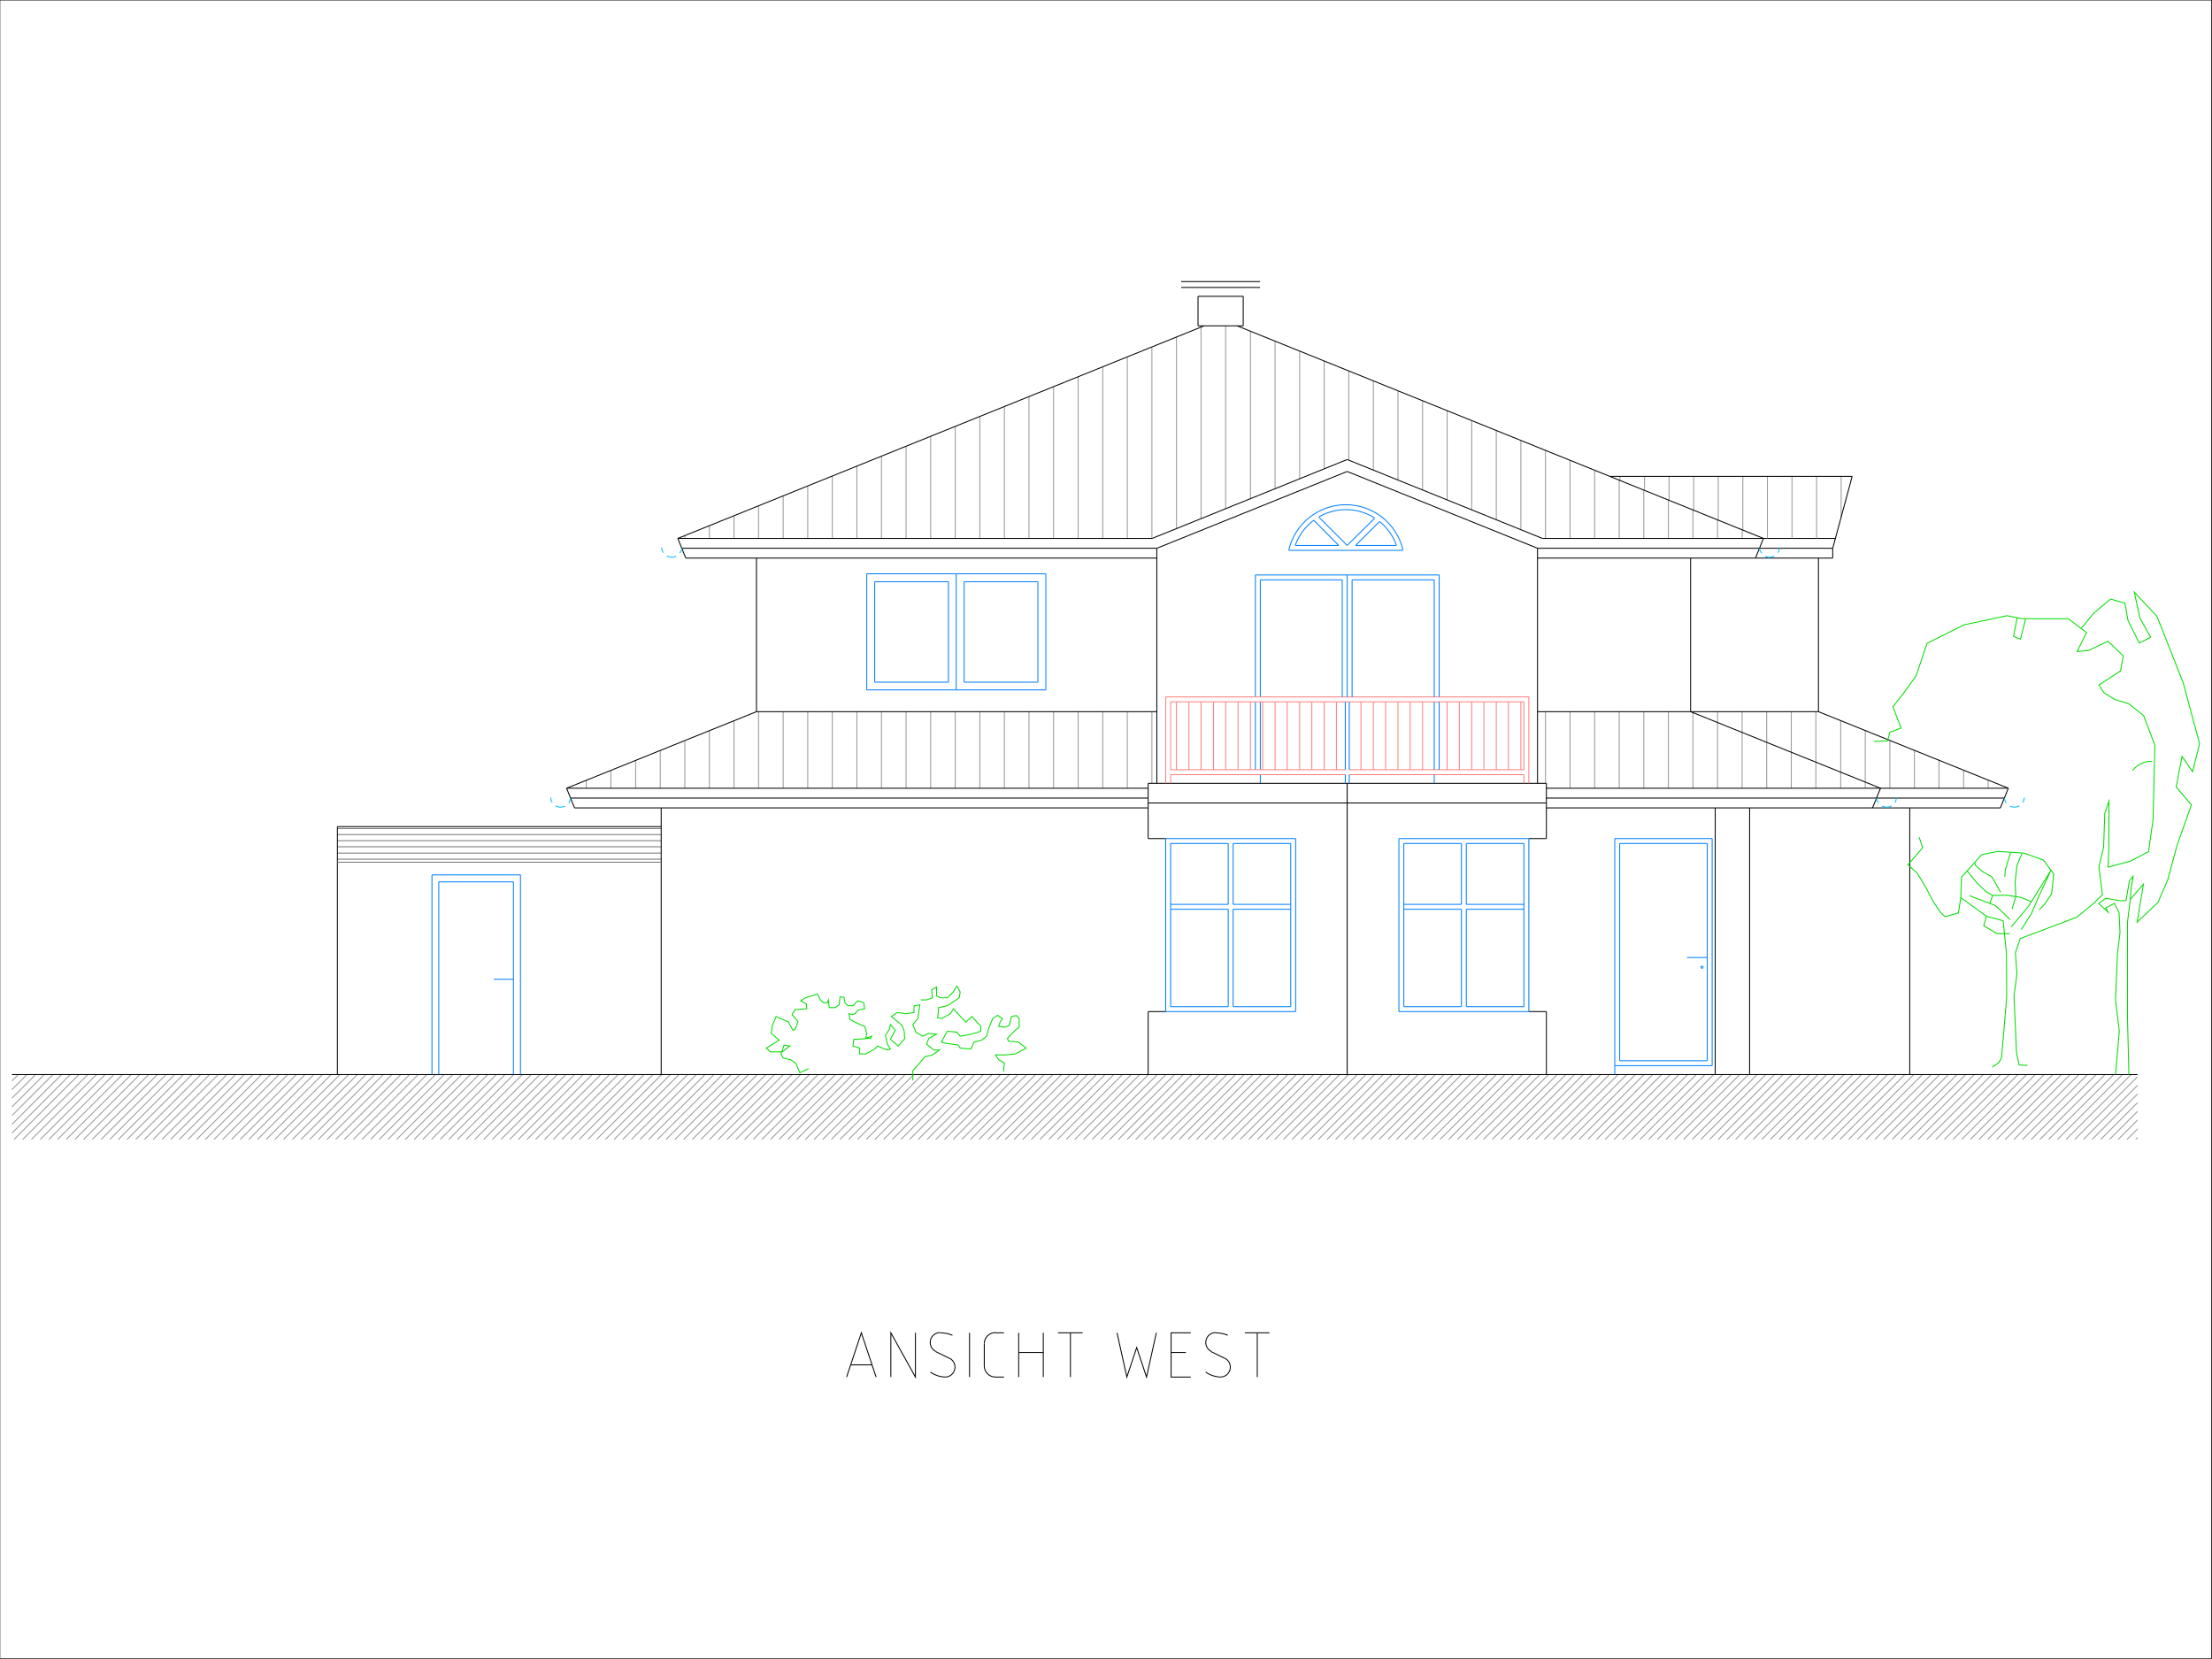 <?xml version="1.0" encoding="UTF-8"?><svg xmlns="http://www.w3.org/2000/svg" width="1200" height="900" xmlns:xlink="http://www.w3.org/1999/xlink" viewBox="0 0 1200 900"><rect x="0" y="0" width="1200" height="900" fill="#333333" stroke="none"/><defs><clipPath id="c"><polyline points="0 899.71 1199.63 899.71 1199.63 .09 0 .09 0 899.71" fill="none"/></clipPath><clipPath id="d"><polyline points="-.12 899.84 1199.88 899.84 1199.88 -.16 -.12 -.16 -.12 899.84" fill="none"/></clipPath></defs><g id="a"><rect x="-.12" y="-.16" width="1200" height="900" fill="#fff"/></g><g id="b"><g clip-path="url(#c)"><line x1="183.03" y1="449.46" x2="358.69" y2="449.46" fill="none" stroke="#767676" stroke-miterlimit="10" stroke-width=".5"/><line x1="183.03" y1="452.76" x2="358.69" y2="452.76" fill="none" stroke="#767676" stroke-miterlimit="10" stroke-width=".5"/><line x1="183.03" y1="456.06" x2="358.69" y2="456.06" fill="none" stroke="#767676" stroke-miterlimit="10" stroke-width=".5"/><line x1="183.03" y1="459.37" x2="358.69" y2="459.37" fill="none" stroke="#767676" stroke-miterlimit="10" stroke-width=".5"/><line x1="183.03" y1="462.8" x2="358.69" y2="462.8" fill="none" stroke="#767676" stroke-miterlimit="10" stroke-width=".5"/><line x1="183.03" y1="466.1" x2="358.69" y2="466.1" fill="none" stroke="#767676" stroke-miterlimit="10" stroke-width=".5"/><line x1="358.69" y1="438.28" x2="358.69" y2="582.95" fill="none" stroke="#000" stroke-miterlimit="10" stroke-width=".5"/><line x1="1036.04" y1="438.28" x2="1036.04" y2="582.95" fill="none" stroke="#000" stroke-miterlimit="10" stroke-width=".5"/><line x1="917.15" y1="302.76" x2="917.15" y2="386.08" fill="none" stroke="#000" stroke-miterlimit="10" stroke-width=".5"/><line x1="949.16" y1="438.28" x2="949.16" y2="582.95" fill="none" stroke="#000" stroke-miterlimit="10" stroke-width=".5"/><line x1="683.71" y1="314.57" x2="683.71" y2="378.08" fill="none" stroke="#007fff" stroke-miterlimit="10" stroke-width=".5"/><line x1="638.24" y1="417.58" x2="638.24" y2="380.75" fill="none" stroke="#ff7f7f" stroke-miterlimit="10" stroke-width=".5"/><line x1="644.97" y1="417.58" x2="644.97" y2="380.75" fill="none" stroke="#ff7f7f" stroke-miterlimit="10" stroke-width=".5"/><line x1="651.57" y1="417.58" x2="651.57" y2="380.75" fill="none" stroke="#ff7f7f" stroke-miterlimit="10" stroke-width=".5"/><line x1="658.31" y1="417.58" x2="658.31" y2="380.75" fill="none" stroke="#ff7f7f" stroke-miterlimit="10" stroke-width=".5"/><line x1="664.91" y1="417.58" x2="664.91" y2="380.75" fill="none" stroke="#ff7f7f" stroke-miterlimit="10" stroke-width=".5"/><line x1="671.64" y1="417.58" x2="671.64" y2="380.75" fill="none" stroke="#ff7f7f" stroke-miterlimit="10" stroke-width=".5"/><line x1="678.37" y1="417.58" x2="678.37" y2="380.75" fill="none" stroke="#ff7f7f" stroke-miterlimit="10" stroke-width=".5"/><line x1="684.98" y1="417.58" x2="684.98" y2="380.75" fill="none" stroke="#ff7f7f" stroke-miterlimit="10" stroke-width=".5"/><line x1="691.71" y1="417.58" x2="691.71" y2="380.75" fill="none" stroke="#ff7f7f" stroke-miterlimit="10" stroke-width=".5"/><line x1="698.31" y1="417.58" x2="698.31" y2="380.75" fill="none" stroke="#ff7f7f" stroke-miterlimit="10" stroke-width=".5"/><line x1="705.05" y1="417.58" x2="705.05" y2="380.75" fill="none" stroke="#ff7f7f" stroke-miterlimit="10" stroke-width=".5"/><line x1="711.65" y1="417.58" x2="711.65" y2="380.75" fill="none" stroke="#ff7f7f" stroke-miterlimit="10" stroke-width=".5"/><line x1="718.38" y1="417.58" x2="718.38" y2="380.75" fill="none" stroke="#ff7f7f" stroke-miterlimit="10" stroke-width=".5"/><line x1="724.99" y1="417.58" x2="724.99" y2="380.75" fill="none" stroke="#ff7f7f" stroke-miterlimit="10" stroke-width=".5"/><line x1="738.32" y1="417.58" x2="738.32" y2="380.75" fill="none" stroke="#ff7f7f" stroke-miterlimit="10" stroke-width=".5"/><line x1="745.05" y1="417.58" x2="745.05" y2="380.75" fill="none" stroke="#ff7f7f" stroke-miterlimit="10" stroke-width=".5"/><line x1="751.66" y1="417.58" x2="751.66" y2="380.75" fill="none" stroke="#ff7f7f" stroke-miterlimit="10" stroke-width=".5"/><line x1="758.39" y1="417.58" x2="758.39" y2="380.75" fill="none" stroke="#ff7f7f" stroke-miterlimit="10" stroke-width=".5"/><line x1="764.99" y1="417.58" x2="764.99" y2="380.75" fill="none" stroke="#ff7f7f" stroke-miterlimit="10" stroke-width=".5"/><line x1="771.73" y1="417.58" x2="771.73" y2="380.75" fill="none" stroke="#ff7f7f" stroke-miterlimit="10" stroke-width=".5"/><line x1="785.06" y1="417.58" x2="785.06" y2="380.75" fill="none" stroke="#ff7f7f" stroke-miterlimit="10" stroke-width=".5"/><line x1="791.67" y1="417.58" x2="791.67" y2="380.75" fill="none" stroke="#ff7f7f" stroke-miterlimit="10" stroke-width=".5"/><line x1="798.4" y1="417.58" x2="798.4" y2="380.75" fill="none" stroke="#ff7f7f" stroke-miterlimit="10" stroke-width=".5"/><line x1="805" y1="417.58" x2="805" y2="380.75" fill="none" stroke="#ff7f7f" stroke-miterlimit="10" stroke-width=".5"/><line x1="811.73" y1="417.58" x2="811.73" y2="380.75" fill="none" stroke="#ff7f7f" stroke-miterlimit="10" stroke-width=".5"/><line x1="818.34" y1="417.58" x2="818.34" y2="380.75" fill="none" stroke="#ff7f7f" stroke-miterlimit="10" stroke-width=".5"/><line x1="825.07" y1="417.58" x2="825.07" y2="380.75" fill="none" stroke="#ff7f7f" stroke-miterlimit="10" stroke-width=".5"/><line x1="683.71" y1="380.75" x2="683.71" y2="417.58" fill="none" stroke="#007fff" stroke-miterlimit="10" stroke-width=".5"/><line x1="683.71" y1="420.25" x2="683.71" y2="424.95" fill="none" stroke="#007fff" stroke-miterlimit="10" stroke-width=".5"/><line x1="681.04" y1="311.91" x2="681.04" y2="378.08" fill="none" stroke="#007fff" stroke-miterlimit="10" stroke-width=".5"/><line x1="681.04" y1="380.75" x2="681.04" y2="417.58" fill="none" stroke="#007fff" stroke-miterlimit="10" stroke-width=".5"/><line x1="6.48" y1="586.38" x2="9.91" y2="582.95" fill="none" stroke="#989898" stroke-miterlimit="10" stroke-width=".5"/><line x1="6.48" y1="591.08" x2="14.61" y2="582.95" fill="none" stroke="#989898" stroke-miterlimit="10" stroke-width=".5"/><line x1="6.48" y1="595.78" x2="19.31" y2="582.95" fill="none" stroke="#989898" stroke-miterlimit="10" stroke-width=".5"/><line x1="6.48" y1="600.48" x2="24.01" y2="582.95" fill="none" stroke="#989898" stroke-miterlimit="10" stroke-width=".5"/><line x1="6.48" y1="605.17" x2="28.71" y2="582.95" fill="none" stroke="#989898" stroke-miterlimit="10" stroke-width=".5"/><line x1="6.48" y1="610" x2="33.41" y2="582.95" fill="none" stroke="#989898" stroke-miterlimit="10" stroke-width=".5"/><line x1="6.48" y1="614.7" x2="38.11" y2="582.95" fill="none" stroke="#989898" stroke-miterlimit="10" stroke-width=".5"/><line x1="7.63" y1="618.13" x2="42.81" y2="582.95" fill="none" stroke="#989898" stroke-miterlimit="10" stroke-width=".5"/><line x1="12.33" y1="618.13" x2="47.64" y2="582.95" fill="none" stroke="#989898" stroke-miterlimit="10" stroke-width=".5"/><line x1="17.03" y1="618.13" x2="52.34" y2="582.95" fill="none" stroke="#989898" stroke-miterlimit="10" stroke-width=".5"/><line x1="21.85" y1="618.13" x2="57.03" y2="582.95" fill="none" stroke="#989898" stroke-miterlimit="10" stroke-width=".5"/><line x1="26.55" y1="618.13" x2="61.73" y2="582.95" fill="none" stroke="#989898" stroke-miterlimit="10" stroke-width=".5"/><line x1="31.25" y1="618.13" x2="66.43" y2="582.95" fill="none" stroke="#989898" stroke-miterlimit="10" stroke-width=".5"/><line x1="35.95" y1="618.13" x2="71.13" y2="582.95" fill="none" stroke="#989898" stroke-miterlimit="10" stroke-width=".5"/><line x1="40.65" y1="618.13" x2="75.83" y2="582.95" fill="none" stroke="#989898" stroke-miterlimit="10" stroke-width=".5"/><line x1="45.35" y1="618.13" x2="80.66" y2="582.95" fill="none" stroke="#989898" stroke-miterlimit="10" stroke-width=".5"/><line x1="50.05" y1="618.13" x2="85.36" y2="582.95" fill="none" stroke="#989898" stroke-miterlimit="10" stroke-width=".5"/><line x1="54.88" y1="618.13" x2="90.06" y2="582.95" fill="none" stroke="#989898" stroke-miterlimit="10" stroke-width=".5"/><line x1="59.58" y1="618.13" x2="94.76" y2="582.95" fill="none" stroke="#989898" stroke-miterlimit="10" stroke-width=".5"/><line x1="64.27" y1="618.13" x2="99.46" y2="582.95" fill="none" stroke="#989898" stroke-miterlimit="10" stroke-width=".5"/><line x1="68.97" y1="618.13" x2="104.16" y2="582.95" fill="none" stroke="#989898" stroke-miterlimit="10" stroke-width=".5"/><line x1="73.67" y1="618.13" x2="108.86" y2="582.95" fill="none" stroke="#989898" stroke-miterlimit="10" stroke-width=".5"/><line x1="78.37" y1="618.13" x2="113.68" y2="582.95" fill="none" stroke="#989898" stroke-miterlimit="10" stroke-width=".5"/><line x1="83.07" y1="618.13" x2="118.38" y2="582.95" fill="none" stroke="#989898" stroke-miterlimit="10" stroke-width=".5"/><line x1="87.9" y1="618.13" x2="123.08" y2="582.95" fill="none" stroke="#989898" stroke-miterlimit="10" stroke-width=".5"/><line x1="92.6" y1="618.13" x2="127.78" y2="582.95" fill="none" stroke="#989898" stroke-miterlimit="10" stroke-width=".5"/><line x1="97.3" y1="618.13" x2="132.48" y2="582.95" fill="none" stroke="#989898" stroke-miterlimit="10" stroke-width=".5"/><line x1="102" y1="618.13" x2="137.18" y2="582.95" fill="none" stroke="#989898" stroke-miterlimit="10" stroke-width=".5"/><line x1="106.7" y1="618.13" x2="141.88" y2="582.95" fill="none" stroke="#989898" stroke-miterlimit="10" stroke-width=".5"/><line x1="111.4" y1="618.13" x2="146.7" y2="582.95" fill="none" stroke="#989898" stroke-miterlimit="10" stroke-width=".5"/><line x1="116.1" y1="618.13" x2="151.4" y2="582.95" fill="none" stroke="#989898" stroke-miterlimit="10" stroke-width=".5"/><line x1="120.79" y1="618.13" x2="156.1" y2="582.95" fill="none" stroke="#989898" stroke-miterlimit="10" stroke-width=".5"/><line x1="125.62" y1="618.13" x2="160.8" y2="582.95" fill="none" stroke="#989898" stroke-miterlimit="10" stroke-width=".5"/><line x1="130.32" y1="618.13" x2="165.5" y2="582.95" fill="none" stroke="#989898" stroke-miterlimit="10" stroke-width=".5"/><line x1="135.02" y1="618.13" x2="170.2" y2="582.95" fill="none" stroke="#989898" stroke-miterlimit="10" stroke-width=".5"/><line x1="139.72" y1="618.13" x2="174.9" y2="582.95" fill="none" stroke="#989898" stroke-miterlimit="10" stroke-width=".5"/><line x1="144.42" y1="618.13" x2="179.6" y2="582.95" fill="none" stroke="#989898" stroke-miterlimit="10" stroke-width=".5"/><line x1="149.12" y1="618.13" x2="184.43" y2="582.95" fill="none" stroke="#989898" stroke-miterlimit="10" stroke-width=".5"/><line x1="153.82" y1="618.13" x2="189.13" y2="582.95" fill="none" stroke="#989898" stroke-miterlimit="10" stroke-width=".5"/><line x1="158.64" y1="618.13" x2="193.83" y2="582.95" fill="none" stroke="#989898" stroke-miterlimit="10" stroke-width=".5"/><line x1="163.34" y1="618.13" x2="198.53" y2="582.95" fill="none" stroke="#989898" stroke-miterlimit="10" stroke-width=".5"/><line x1="168.04" y1="618.13" x2="203.22" y2="582.95" fill="none" stroke="#989898" stroke-miterlimit="10" stroke-width=".5"/><line x1="172.74" y1="618.13" x2="207.92" y2="582.95" fill="none" stroke="#989898" stroke-miterlimit="10" stroke-width=".5"/><line x1="177.44" y1="618.13" x2="212.62" y2="582.95" fill="none" stroke="#989898" stroke-miterlimit="10" stroke-width=".5"/><line x1="182.14" y1="618.13" x2="217.45" y2="582.95" fill="none" stroke="#989898" stroke-miterlimit="10" stroke-width=".5"/><line x1="186.84" y1="618.13" x2="222.15" y2="582.95" fill="none" stroke="#989898" stroke-miterlimit="10" stroke-width=".5"/><line x1="191.67" y1="618.13" x2="226.85" y2="582.95" fill="none" stroke="#989898" stroke-miterlimit="10" stroke-width=".5"/><line x1="196.37" y1="618.13" x2="231.55" y2="582.95" fill="none" stroke="#989898" stroke-miterlimit="10" stroke-width=".5"/><line x1="201.07" y1="618.13" x2="236.25" y2="582.95" fill="none" stroke="#989898" stroke-miterlimit="10" stroke-width=".5"/><line x1="205.76" y1="618.13" x2="240.95" y2="582.95" fill="none" stroke="#989898" stroke-miterlimit="10" stroke-width=".5"/><line x1="210.46" y1="618.13" x2="245.65" y2="582.95" fill="none" stroke="#989898" stroke-miterlimit="10" stroke-width=".5"/><line x1="215.16" y1="618.13" x2="250.47" y2="582.95" fill="none" stroke="#989898" stroke-miterlimit="10" stroke-width=".5"/><line x1="219.86" y1="618.13" x2="255.17" y2="582.95" fill="none" stroke="#989898" stroke-miterlimit="10" stroke-width=".5"/><line x1="224.69" y1="618.13" x2="259.87" y2="582.95" fill="none" stroke="#989898" stroke-miterlimit="10" stroke-width=".5"/><line x1="229.39" y1="618.13" x2="264.57" y2="582.95" fill="none" stroke="#989898" stroke-miterlimit="10" stroke-width=".5"/><line x1="234.09" y1="618.13" x2="269.27" y2="582.95" fill="none" stroke="#989898" stroke-miterlimit="10" stroke-width=".5"/><line x1="238.79" y1="618.13" x2="273.97" y2="582.95" fill="none" stroke="#989898" stroke-miterlimit="10" stroke-width=".5"/><line x1="243.49" y1="618.13" x2="278.67" y2="582.95" fill="none" stroke="#989898" stroke-miterlimit="10" stroke-width=".5"/><line x1="248.19" y1="618.13" x2="283.37" y2="582.95" fill="none" stroke="#989898" stroke-miterlimit="10" stroke-width=".5"/><line x1="252.89" y1="618.13" x2="288.19" y2="582.95" fill="none" stroke="#989898" stroke-miterlimit="10" stroke-width=".5"/><line x1="257.59" y1="618.13" x2="292.89" y2="582.95" fill="none" stroke="#989898" stroke-miterlimit="10" stroke-width=".5"/><line x1="262.41" y1="618.13" x2="297.59" y2="582.95" fill="none" stroke="#989898" stroke-miterlimit="10" stroke-width=".5"/><line x1="267.11" y1="618.13" x2="302.29" y2="582.95" fill="none" stroke="#989898" stroke-miterlimit="10" stroke-width=".5"/><line x1="271.81" y1="618.13" x2="306.99" y2="582.95" fill="none" stroke="#989898" stroke-miterlimit="10" stroke-width=".5"/><line x1="276.51" y1="618.13" x2="311.69" y2="582.95" fill="none" stroke="#989898" stroke-miterlimit="10" stroke-width=".5"/><line x1="281.21" y1="618.13" x2="316.39" y2="582.95" fill="none" stroke="#989898" stroke-miterlimit="10" stroke-width=".5"/><line x1="285.91" y1="618.13" x2="321.22" y2="582.95" fill="none" stroke="#989898" stroke-miterlimit="10" stroke-width=".5"/><line x1="290.61" y1="618.13" x2="325.92" y2="582.95" fill="none" stroke="#989898" stroke-miterlimit="10" stroke-width=".5"/><line x1="295.43" y1="618.13" x2="330.62" y2="582.95" fill="none" stroke="#989898" stroke-miterlimit="10" stroke-width=".5"/><line x1="300.13" y1="618.13" x2="335.32" y2="582.95" fill="none" stroke="#989898" stroke-miterlimit="10" stroke-width=".5"/><line x1="304.83" y1="618.13" x2="340.02" y2="582.95" fill="none" stroke="#989898" stroke-miterlimit="10" stroke-width=".5"/><line x1="309.53" y1="618.13" x2="344.71" y2="582.95" fill="none" stroke="#989898" stroke-miterlimit="10" stroke-width=".5"/><line x1="314.23" y1="618.13" x2="349.41" y2="582.95" fill="none" stroke="#989898" stroke-miterlimit="10" stroke-width=".5"/><line x1="318.93" y1="618.13" x2="354.24" y2="582.95" fill="none" stroke="#989898" stroke-miterlimit="10" stroke-width=".5"/><line x1="323.63" y1="618.13" x2="358.94" y2="582.95" fill="none" stroke="#989898" stroke-miterlimit="10" stroke-width=".5"/><line x1="328.46" y1="618.13" x2="363.64" y2="582.95" fill="none" stroke="#989898" stroke-miterlimit="10" stroke-width=".5"/><line x1="333.16" y1="618.13" x2="368.34" y2="582.95" fill="none" stroke="#989898" stroke-miterlimit="10" stroke-width=".5"/><line x1="337.86" y1="618.13" x2="373.04" y2="582.95" fill="none" stroke="#989898" stroke-miterlimit="10" stroke-width=".5"/><line x1="342.56" y1="618.13" x2="377.74" y2="582.95" fill="none" stroke="#989898" stroke-miterlimit="10" stroke-width=".5"/><line x1="347.26" y1="618.13" x2="382.44" y2="582.95" fill="none" stroke="#989898" stroke-miterlimit="10" stroke-width=".5"/><line x1="351.95" y1="618.13" x2="387.26" y2="582.95" fill="none" stroke="#989898" stroke-miterlimit="10" stroke-width=".5"/><line x1="356.65" y1="618.13" x2="391.96" y2="582.95" fill="none" stroke="#989898" stroke-miterlimit="10" stroke-width=".5"/><line x1="361.35" y1="618.13" x2="396.66" y2="582.95" fill="none" stroke="#989898" stroke-miterlimit="10" stroke-width=".5"/><line x1="366.18" y1="618.13" x2="401.36" y2="582.95" fill="none" stroke="#989898" stroke-miterlimit="10" stroke-width=".5"/><line x1="370.88" y1="618.13" x2="406.06" y2="582.95" fill="none" stroke="#989898" stroke-miterlimit="10" stroke-width=".5"/><line x1="375.58" y1="618.13" x2="410.76" y2="582.95" fill="none" stroke="#989898" stroke-miterlimit="10" stroke-width=".5"/><line x1="380.28" y1="618.13" x2="415.46" y2="582.95" fill="none" stroke="#989898" stroke-miterlimit="10" stroke-width=".5"/><line x1="384.98" y1="618.13" x2="420.16" y2="582.95" fill="none" stroke="#989898" stroke-miterlimit="10" stroke-width=".5"/><line x1="389.68" y1="618.13" x2="424.99" y2="582.95" fill="none" stroke="#989898" stroke-miterlimit="10" stroke-width=".5"/><line x1="394.38" y1="618.13" x2="429.69" y2="582.95" fill="none" stroke="#989898" stroke-miterlimit="10" stroke-width=".5"/><line x1="399.2" y1="618.13" x2="434.38" y2="582.95" fill="none" stroke="#989898" stroke-miterlimit="10" stroke-width=".5"/><line x1="403.9" y1="618.13" x2="439.08" y2="582.95" fill="none" stroke="#989898" stroke-miterlimit="10" stroke-width=".5"/><line x1="408.6" y1="618.13" x2="443.78" y2="582.95" fill="none" stroke="#989898" stroke-miterlimit="10" stroke-width=".5"/><line x1="413.3" y1="618.13" x2="448.48" y2="582.95" fill="none" stroke="#989898" stroke-miterlimit="10" stroke-width=".5"/><line x1="418" y1="618.13" x2="453.18" y2="582.95" fill="none" stroke="#989898" stroke-miterlimit="10" stroke-width=".5"/><line x1="422.7" y1="618.13" x2="458.01" y2="582.95" fill="none" stroke="#989898" stroke-miterlimit="10" stroke-width=".5"/><line x1="427.4" y1="618.13" x2="462.71" y2="582.95" fill="none" stroke="#989898" stroke-miterlimit="10" stroke-width=".5"/><line x1="432.23" y1="618.13" x2="467.41" y2="582.95" fill="none" stroke="#989898" stroke-miterlimit="10" stroke-width=".5"/><line x1="436.92" y1="618.13" x2="472.11" y2="582.95" fill="none" stroke="#989898" stroke-miterlimit="10" stroke-width=".5"/><line x1="441.62" y1="618.13" x2="476.81" y2="582.95" fill="none" stroke="#989898" stroke-miterlimit="10" stroke-width=".5"/><line x1="446.32" y1="618.13" x2="481.51" y2="582.95" fill="none" stroke="#989898" stroke-miterlimit="10" stroke-width=".5"/><line x1="451.02" y1="618.13" x2="486.21" y2="582.95" fill="none" stroke="#989898" stroke-miterlimit="10" stroke-width=".5"/><line x1="455.72" y1="618.13" x2="491.03" y2="582.95" fill="none" stroke="#989898" stroke-miterlimit="10" stroke-width=".5"/><line x1="460.42" y1="618.13" x2="495.73" y2="582.95" fill="none" stroke="#989898" stroke-miterlimit="10" stroke-width=".5"/><line x1="465.25" y1="618.13" x2="500.43" y2="582.95" fill="none" stroke="#989898" stroke-miterlimit="10" stroke-width=".5"/><line x1="469.95" y1="618.13" x2="505.13" y2="582.95" fill="none" stroke="#989898" stroke-miterlimit="10" stroke-width=".5"/><line x1="474.65" y1="618.13" x2="509.83" y2="582.95" fill="none" stroke="#989898" stroke-miterlimit="10" stroke-width=".5"/><line x1="479.35" y1="618.13" x2="514.53" y2="582.95" fill="none" stroke="#989898" stroke-miterlimit="10" stroke-width=".5"/><line x1="484.05" y1="618.13" x2="519.23" y2="582.95" fill="none" stroke="#989898" stroke-miterlimit="10" stroke-width=".5"/><line x1="488.75" y1="618.13" x2="524.05" y2="582.95" fill="none" stroke="#989898" stroke-miterlimit="10" stroke-width=".5"/><line x1="493.44" y1="618.13" x2="528.75" y2="582.95" fill="none" stroke="#989898" stroke-miterlimit="10" stroke-width=".5"/><line x1="498.14" y1="618.13" x2="533.45" y2="582.95" fill="none" stroke="#989898" stroke-miterlimit="10" stroke-width=".5"/><line x1="502.97" y1="618.13" x2="538.15" y2="582.95" fill="none" stroke="#989898" stroke-miterlimit="10" stroke-width=".5"/><line x1="507.67" y1="618.13" x2="542.85" y2="582.95" fill="none" stroke="#989898" stroke-miterlimit="10" stroke-width=".5"/><line x1="512.37" y1="618.13" x2="547.55" y2="582.95" fill="none" stroke="#989898" stroke-miterlimit="10" stroke-width=".5"/><line x1="517.07" y1="618.13" x2="552.25" y2="582.95" fill="none" stroke="#989898" stroke-miterlimit="10" stroke-width=".5"/><line x1="521.77" y1="618.13" x2="556.95" y2="582.95" fill="none" stroke="#989898" stroke-miterlimit="10" stroke-width=".5"/><line x1="526.47" y1="618.13" x2="561.78" y2="582.95" fill="none" stroke="#989898" stroke-miterlimit="10" stroke-width=".5"/><line x1="531.17" y1="618.13" x2="566.48" y2="582.95" fill="none" stroke="#989898" stroke-miterlimit="10" stroke-width=".5"/><line x1="535.99" y1="618.13" x2="571.18" y2="582.95" fill="none" stroke="#989898" stroke-miterlimit="10" stroke-width=".5"/><line x1="540.69" y1="618.13" x2="575.87" y2="582.95" fill="none" stroke="#989898" stroke-miterlimit="10" stroke-width=".5"/><line x1="545.39" y1="618.13" x2="580.57" y2="582.95" fill="none" stroke="#989898" stroke-miterlimit="10" stroke-width=".5"/><line x1="550.09" y1="618.13" x2="585.27" y2="582.95" fill="none" stroke="#989898" stroke-miterlimit="10" stroke-width=".5"/><line x1="554.79" y1="618.13" x2="589.97" y2="582.95" fill="none" stroke="#989898" stroke-miterlimit="10" stroke-width=".5"/><line x1="559.49" y1="618.13" x2="594.8" y2="582.95" fill="none" stroke="#989898" stroke-miterlimit="10" stroke-width=".5"/><line x1="564.19" y1="618.13" x2="599.5" y2="582.95" fill="none" stroke="#989898" stroke-miterlimit="10" stroke-width=".5"/><line x1="569.02" y1="618.13" x2="604.2" y2="582.95" fill="none" stroke="#989898" stroke-miterlimit="10" stroke-width=".5"/><line x1="573.72" y1="618.13" x2="608.9" y2="582.95" fill="none" stroke="#989898" stroke-miterlimit="10" stroke-width=".5"/><line x1="578.42" y1="618.13" x2="613.6" y2="582.95" fill="none" stroke="#989898" stroke-miterlimit="10" stroke-width=".5"/><line x1="583.11" y1="618.13" x2="618.3" y2="582.95" fill="none" stroke="#989898" stroke-miterlimit="10" stroke-width=".5"/><line x1="587.81" y1="618.13" x2="623" y2="582.95" fill="none" stroke="#989898" stroke-miterlimit="10" stroke-width=".5"/><line x1="592.51" y1="618.13" x2="627.82" y2="582.95" fill="none" stroke="#989898" stroke-miterlimit="10" stroke-width=".5"/><line x1="597.21" y1="618.13" x2="632.52" y2="582.95" fill="none" stroke="#989898" stroke-miterlimit="10" stroke-width=".5"/><line x1="602.04" y1="618.13" x2="637.22" y2="582.95" fill="none" stroke="#989898" stroke-miterlimit="10" stroke-width=".5"/><line x1="606.74" y1="618.13" x2="641.92" y2="582.95" fill="none" stroke="#989898" stroke-miterlimit="10" stroke-width=".5"/><line x1="611.44" y1="618.13" x2="646.62" y2="582.95" fill="none" stroke="#989898" stroke-miterlimit="10" stroke-width=".5"/><line x1="616.14" y1="618.13" x2="651.32" y2="582.95" fill="none" stroke="#989898" stroke-miterlimit="10" stroke-width=".5"/><line x1="620.84" y1="618.13" x2="656.02" y2="582.95" fill="none" stroke="#989898" stroke-miterlimit="10" stroke-width=".5"/><line x1="625.54" y1="618.13" x2="660.85" y2="582.95" fill="none" stroke="#989898" stroke-miterlimit="10" stroke-width=".5"/><line x1="630.24" y1="618.13" x2="665.54" y2="582.95" fill="none" stroke="#989898" stroke-miterlimit="10" stroke-width=".5"/><line x1="634.94" y1="618.13" x2="670.24" y2="582.95" fill="none" stroke="#989898" stroke-miterlimit="10" stroke-width=".5"/><line x1="639.76" y1="618.13" x2="674.94" y2="582.95" fill="none" stroke="#989898" stroke-miterlimit="10" stroke-width=".5"/><line x1="644.46" y1="618.13" x2="679.64" y2="582.95" fill="none" stroke="#989898" stroke-miterlimit="10" stroke-width=".5"/><line x1="649.16" y1="618.13" x2="684.34" y2="582.95" fill="none" stroke="#989898" stroke-miterlimit="10" stroke-width=".5"/><line x1="653.86" y1="618.13" x2="689.04" y2="582.95" fill="none" stroke="#989898" stroke-miterlimit="10" stroke-width=".5"/><line x1="658.56" y1="618.13" x2="693.74" y2="582.95" fill="none" stroke="#989898" stroke-miterlimit="10" stroke-width=".5"/><line x1="663.26" y1="618.13" x2="698.57" y2="582.95" fill="none" stroke="#989898" stroke-miterlimit="10" stroke-width=".5"/><line x1="667.96" y1="618.13" x2="703.27" y2="582.95" fill="none" stroke="#989898" stroke-miterlimit="10" stroke-width=".5"/><line x1="672.78" y1="618.13" x2="707.97" y2="582.95" fill="none" stroke="#989898" stroke-miterlimit="10" stroke-width=".5"/><line x1="677.48" y1="618.13" x2="712.67" y2="582.95" fill="none" stroke="#989898" stroke-miterlimit="10" stroke-width=".5"/><line x1="682.18" y1="618.13" x2="717.37" y2="582.95" fill="none" stroke="#989898" stroke-miterlimit="10" stroke-width=".5"/><line x1="686.88" y1="618.13" x2="722.06" y2="582.95" fill="none" stroke="#989898" stroke-miterlimit="10" stroke-width=".5"/><line x1="691.58" y1="618.13" x2="726.76" y2="582.95" fill="none" stroke="#989898" stroke-miterlimit="10" stroke-width=".5"/><line x1="696.28" y1="618.13" x2="731.59" y2="582.95" fill="none" stroke="#989898" stroke-miterlimit="10" stroke-width=".5"/><line x1="700.98" y1="618.13" x2="736.29" y2="582.95" fill="none" stroke="#989898" stroke-miterlimit="10" stroke-width=".5"/><line x1="705.81" y1="618.13" x2="740.99" y2="582.95" fill="none" stroke="#989898" stroke-miterlimit="10" stroke-width=".5"/><line x1="710.51" y1="618.13" x2="745.69" y2="582.95" fill="none" stroke="#989898" stroke-miterlimit="10" stroke-width=".5"/><line x1="715.21" y1="618.13" x2="750.39" y2="582.95" fill="none" stroke="#989898" stroke-miterlimit="10" stroke-width=".5"/><line x1="719.91" y1="618.13" x2="755.09" y2="582.95" fill="none" stroke="#989898" stroke-miterlimit="10" stroke-width=".5"/><line x1="724.6" y1="618.13" x2="759.79" y2="582.95" fill="none" stroke="#989898" stroke-miterlimit="10" stroke-width=".5"/><line x1="729.3" y1="618.13" x2="764.61" y2="582.95" fill="none" stroke="#989898" stroke-miterlimit="10" stroke-width=".5"/><line x1="734" y1="618.13" x2="769.31" y2="582.95" fill="none" stroke="#989898" stroke-miterlimit="10" stroke-width=".5"/><line x1="738.83" y1="618.13" x2="774.01" y2="582.95" fill="none" stroke="#989898" stroke-miterlimit="10" stroke-width=".5"/><line x1="743.53" y1="618.13" x2="778.71" y2="582.95" fill="none" stroke="#989898" stroke-miterlimit="10" stroke-width=".5"/><line x1="748.23" y1="618.13" x2="783.41" y2="582.95" fill="none" stroke="#989898" stroke-miterlimit="10" stroke-width=".5"/><line x1="752.93" y1="618.13" x2="788.11" y2="582.95" fill="none" stroke="#989898" stroke-miterlimit="10" stroke-width=".5"/><line x1="757.63" y1="618.13" x2="792.81" y2="582.95" fill="none" stroke="#989898" stroke-miterlimit="10" stroke-width=".5"/><line x1="762.33" y1="618.13" x2="797.64" y2="582.95" fill="none" stroke="#989898" stroke-miterlimit="10" stroke-width=".5"/><line x1="767.03" y1="618.13" x2="802.34" y2="582.95" fill="none" stroke="#989898" stroke-miterlimit="10" stroke-width=".5"/><line x1="771.73" y1="618.13" x2="807.03" y2="582.95" fill="none" stroke="#989898" stroke-miterlimit="10" stroke-width=".5"/><line x1="776.55" y1="618.13" x2="811.73" y2="582.95" fill="none" stroke="#989898" stroke-miterlimit="10" stroke-width=".5"/><line x1="781.25" y1="618.13" x2="816.43" y2="582.95" fill="none" stroke="#989898" stroke-miterlimit="10" stroke-width=".5"/><line x1="785.95" y1="618.13" x2="821.13" y2="582.95" fill="none" stroke="#989898" stroke-miterlimit="10" stroke-width=".5"/><line x1="790.65" y1="618.13" x2="825.83" y2="582.95" fill="none" stroke="#989898" stroke-miterlimit="10" stroke-width=".5"/><line x1="795.35" y1="618.13" x2="830.53" y2="582.95" fill="none" stroke="#989898" stroke-miterlimit="10" stroke-width=".5"/><line x1="800.05" y1="618.13" x2="835.36" y2="582.95" fill="none" stroke="#989898" stroke-miterlimit="10" stroke-width=".5"/><line x1="804.75" y1="618.13" x2="840.06" y2="582.95" fill="none" stroke="#989898" stroke-miterlimit="10" stroke-width=".5"/><line x1="809.58" y1="618.13" x2="844.76" y2="582.95" fill="none" stroke="#989898" stroke-miterlimit="10" stroke-width=".5"/><line x1="814.27" y1="618.13" x2="849.46" y2="582.95" fill="none" stroke="#989898" stroke-miterlimit="10" stroke-width=".5"/><line x1="818.97" y1="618.13" x2="854.16" y2="582.95" fill="none" stroke="#989898" stroke-miterlimit="10" stroke-width=".5"/><line x1="823.67" y1="618.13" x2="858.86" y2="582.95" fill="none" stroke="#989898" stroke-miterlimit="10" stroke-width=".5"/><line x1="828.37" y1="618.13" x2="863.55" y2="582.95" fill="none" stroke="#989898" stroke-miterlimit="10" stroke-width=".5"/><line x1="833.07" y1="618.13" x2="868.38" y2="582.95" fill="none" stroke="#989898" stroke-miterlimit="10" stroke-width=".5"/><line x1="837.77" y1="618.13" x2="873.08" y2="582.95" fill="none" stroke="#989898" stroke-miterlimit="10" stroke-width=".5"/><line x1="842.6" y1="618.13" x2="877.78" y2="582.95" fill="none" stroke="#989898" stroke-miterlimit="10" stroke-width=".5"/><line x1="847.3" y1="618.13" x2="882.48" y2="582.95" fill="none" stroke="#989898" stroke-miterlimit="10" stroke-width=".5"/><line x1="852" y1="618.13" x2="887.18" y2="582.95" fill="none" stroke="#989898" stroke-miterlimit="10" stroke-width=".5"/><line x1="856.7" y1="618.13" x2="891.88" y2="582.95" fill="none" stroke="#989898" stroke-miterlimit="10" stroke-width=".5"/><line x1="861.4" y1="618.13" x2="896.58" y2="582.95" fill="none" stroke="#989898" stroke-miterlimit="10" stroke-width=".5"/><line x1="866.1" y1="618.13" x2="901.4" y2="582.95" fill="none" stroke="#989898" stroke-miterlimit="10" stroke-width=".5"/><line x1="870.79" y1="618.13" x2="906.1" y2="582.95" fill="none" stroke="#989898" stroke-miterlimit="10" stroke-width=".5"/><line x1="875.62" y1="618.13" x2="910.8" y2="582.95" fill="none" stroke="#989898" stroke-miterlimit="10" stroke-width=".5"/><line x1="880.32" y1="618.13" x2="915.5" y2="582.95" fill="none" stroke="#989898" stroke-miterlimit="10" stroke-width=".5"/><line x1="885.02" y1="618.13" x2="920.2" y2="582.95" fill="none" stroke="#989898" stroke-miterlimit="10" stroke-width=".5"/><line x1="889.72" y1="618.13" x2="924.9" y2="582.95" fill="none" stroke="#989898" stroke-miterlimit="10" stroke-width=".5"/><line x1="894.42" y1="618.13" x2="929.6" y2="582.95" fill="none" stroke="#989898" stroke-miterlimit="10" stroke-width=".5"/><line x1="899.12" y1="618.13" x2="934.43" y2="582.95" fill="none" stroke="#989898" stroke-miterlimit="10" stroke-width=".5"/><line x1="903.82" y1="618.13" x2="939.13" y2="582.95" fill="none" stroke="#989898" stroke-miterlimit="10" stroke-width=".5"/><line x1="908.52" y1="618.13" x2="943.83" y2="582.95" fill="none" stroke="#989898" stroke-miterlimit="10" stroke-width=".5"/><line x1="913.34" y1="618.13" x2="948.53" y2="582.95" fill="none" stroke="#989898" stroke-miterlimit="10" stroke-width=".5"/><line x1="918.04" y1="618.13" x2="953.22" y2="582.95" fill="none" stroke="#989898" stroke-miterlimit="10" stroke-width=".5"/><line x1="922.74" y1="618.13" x2="957.92" y2="582.95" fill="none" stroke="#989898" stroke-miterlimit="10" stroke-width=".5"/><line x1="927.44" y1="618.13" x2="962.62" y2="582.95" fill="none" stroke="#989898" stroke-miterlimit="10" stroke-width=".5"/><line x1="932.14" y1="618.13" x2="967.32" y2="582.95" fill="none" stroke="#989898" stroke-miterlimit="10" stroke-width=".5"/><line x1="936.84" y1="618.13" x2="972.15" y2="582.95" fill="none" stroke="#989898" stroke-miterlimit="10" stroke-width=".5"/><line x1="941.54" y1="618.13" x2="976.85" y2="582.95" fill="none" stroke="#989898" stroke-miterlimit="10" stroke-width=".5"/><line x1="946.37" y1="618.13" x2="981.55" y2="582.95" fill="none" stroke="#989898" stroke-miterlimit="10" stroke-width=".5"/><line x1="951.07" y1="618.13" x2="986.25" y2="582.95" fill="none" stroke="#989898" stroke-miterlimit="10" stroke-width=".5"/><line x1="955.76" y1="618.13" x2="990.95" y2="582.95" fill="none" stroke="#989898" stroke-miterlimit="10" stroke-width=".5"/><line x1="960.46" y1="618.13" x2="995.65" y2="582.95" fill="none" stroke="#989898" stroke-miterlimit="10" stroke-width=".5"/><line x1="965.16" y1="618.13" x2="1000.35" y2="582.95" fill="none" stroke="#989898" stroke-miterlimit="10" stroke-width=".5"/><line x1="969.86" y1="618.13" x2="1005.17" y2="582.95" fill="none" stroke="#989898" stroke-miterlimit="10" stroke-width=".5"/><line x1="974.56" y1="618.13" x2="1009.87" y2="582.95" fill="none" stroke="#989898" stroke-miterlimit="10" stroke-width=".5"/><line x1="979.39" y1="618.13" x2="1014.57" y2="582.95" fill="none" stroke="#989898" stroke-miterlimit="10" stroke-width=".5"/><line x1="984.09" y1="618.13" x2="1019.27" y2="582.95" fill="none" stroke="#989898" stroke-miterlimit="10" stroke-width=".5"/><line x1="988.79" y1="618.13" x2="1023.97" y2="582.95" fill="none" stroke="#989898" stroke-miterlimit="10" stroke-width=".5"/><line x1="993.49" y1="618.13" x2="1028.67" y2="582.95" fill="none" stroke="#989898" stroke-miterlimit="10" stroke-width=".5"/><line x1="998.19" y1="618.13" x2="1033.37" y2="582.95" fill="none" stroke="#989898" stroke-miterlimit="10" stroke-width=".5"/><line x1="1002.89" y1="618.13" x2="1038.2" y2="582.95" fill="none" stroke="#989898" stroke-miterlimit="10" stroke-width=".5"/><line x1="1007.59" y1="618.13" x2="1042.89" y2="582.95" fill="none" stroke="#989898" stroke-miterlimit="10" stroke-width=".5"/><line x1="1012.28" y1="618.13" x2="1047.59" y2="582.95" fill="none" stroke="#989898" stroke-miterlimit="10" stroke-width=".5"/><line x1="1017.11" y1="618.13" x2="1052.29" y2="582.95" fill="none" stroke="#989898" stroke-miterlimit="10" stroke-width=".5"/><line x1="1021.81" y1="618.13" x2="1056.99" y2="582.95" fill="none" stroke="#989898" stroke-miterlimit="10" stroke-width=".5"/><line x1="1026.51" y1="618.13" x2="1061.69" y2="582.95" fill="none" stroke="#989898" stroke-miterlimit="10" stroke-width=".5"/><line x1="1031.21" y1="618.13" x2="1066.39" y2="582.95" fill="none" stroke="#989898" stroke-miterlimit="10" stroke-width=".5"/><line x1="1035.91" y1="618.13" x2="1071.09" y2="582.95" fill="none" stroke="#989898" stroke-miterlimit="10" stroke-width=".5"/><line x1="1040.61" y1="618.13" x2="1075.92" y2="582.95" fill="none" stroke="#989898" stroke-miterlimit="10" stroke-width=".5"/><line x1="1045.31" y1="618.13" x2="1080.62" y2="582.95" fill="none" stroke="#989898" stroke-miterlimit="10" stroke-width=".5"/><line x1="1050.13" y1="618.13" x2="1085.32" y2="582.95" fill="none" stroke="#989898" stroke-miterlimit="10" stroke-width=".5"/><line x1="1054.83" y1="618.13" x2="1090.02" y2="582.95" fill="none" stroke="#989898" stroke-miterlimit="10" stroke-width=".5"/><line x1="1059.53" y1="618.13" x2="1094.71" y2="582.95" fill="none" stroke="#989898" stroke-miterlimit="10" stroke-width=".5"/><line x1="1064.23" y1="618.13" x2="1099.41" y2="582.95" fill="none" stroke="#989898" stroke-miterlimit="10" stroke-width=".5"/><line x1="1068.93" y1="618.13" x2="1104.11" y2="582.95" fill="none" stroke="#989898" stroke-miterlimit="10" stroke-width=".5"/><line x1="1073.63" y1="618.13" x2="1108.94" y2="582.95" fill="none" stroke="#989898" stroke-miterlimit="10" stroke-width=".5"/><line x1="1078.33" y1="618.13" x2="1113.64" y2="582.95" fill="none" stroke="#989898" stroke-miterlimit="10" stroke-width=".5"/><line x1="1083.16" y1="618.13" x2="1118.34" y2="582.95" fill="none" stroke="#989898" stroke-miterlimit="10" stroke-width=".5"/><line x1="1087.86" y1="618.13" x2="1123.04" y2="582.95" fill="none" stroke="#989898" stroke-miterlimit="10" stroke-width=".5"/><line x1="1092.56" y1="618.13" x2="1127.74" y2="582.95" fill="none" stroke="#989898" stroke-miterlimit="10" stroke-width=".5"/><line x1="1097.26" y1="618.13" x2="1132.44" y2="582.95" fill="none" stroke="#989898" stroke-miterlimit="10" stroke-width=".5"/><line x1="1101.95" y1="618.13" x2="1137.14" y2="582.95" fill="none" stroke="#989898" stroke-miterlimit="10" stroke-width=".5"/><line x1="1106.65" y1="618.13" x2="1141.96" y2="582.95" fill="none" stroke="#989898" stroke-miterlimit="10" stroke-width=".5"/><line x1="1111.35" y1="618.13" x2="1146.66" y2="582.95" fill="none" stroke="#989898" stroke-miterlimit="10" stroke-width=".5"/><line x1="1116.18" y1="618.13" x2="1151.36" y2="582.95" fill="none" stroke="#989898" stroke-miterlimit="10" stroke-width=".5"/><line x1="1120.88" y1="618.13" x2="1156.06" y2="582.95" fill="none" stroke="#989898" stroke-miterlimit="10" stroke-width=".5"/><line x1="1125.58" y1="618.13" x2="1159.62" y2="584.09" fill="none" stroke="#989898" stroke-miterlimit="10" stroke-width=".5"/><line x1="1130.28" y1="618.13" x2="1159.62" y2="588.79" fill="none" stroke="#989898" stroke-miterlimit="10" stroke-width=".5"/><line x1="1134.98" y1="618.13" x2="1159.62" y2="593.49" fill="none" stroke="#989898" stroke-miterlimit="10" stroke-width=".5"/><line x1="1139.68" y1="618.13" x2="1159.62" y2="598.19" fill="none" stroke="#989898" stroke-miterlimit="10" stroke-width=".5"/><line x1="1144.38" y1="618.13" x2="1159.62" y2="602.89" fill="none" stroke="#989898" stroke-miterlimit="10" stroke-width=".5"/><line x1="1149.08" y1="618.13" x2="1159.62" y2="607.59" fill="none" stroke="#989898" stroke-miterlimit="10" stroke-width=".5"/><line x1="1153.9" y1="618.13" x2="1159.62" y2="612.41" fill="none" stroke="#989898" stroke-miterlimit="10" stroke-width=".5"/><line x1="1158.6" y1="618.13" x2="1159.62" y2="617.11" fill="none" stroke="#989898" stroke-miterlimit="10" stroke-width=".5"/><line x1="6.48" y1="582.95" x2="1159.62" y2="582.95" fill="none" stroke="#000" stroke-miterlimit="10" stroke-width=".5"/><line x1="183.03" y1="448.44" x2="358.69" y2="448.44" fill="none" stroke="#000" stroke-miterlimit="10" stroke-width=".5"/><line x1="183.03" y1="448.44" x2="183.03" y2="582.95" fill="none" stroke="#000" stroke-miterlimit="10" stroke-width=".5"/><line x1="183.03" y1="467.75" x2="358.69" y2="467.75" fill="none" stroke="#767676" stroke-miterlimit="10" stroke-width=".5"/><line x1="234.34" y1="474.61" x2="234.34" y2="582.95" fill="none" stroke="#007fff" stroke-miterlimit="10" stroke-width=".5"/><line x1="238.03" y1="478.42" x2="238.03" y2="582.95" fill="none" stroke="#007fff" stroke-miterlimit="10" stroke-width=".5"/><line x1="278.54" y1="478.42" x2="278.54" y2="582.95" fill="none" stroke="#007fff" stroke-miterlimit="10" stroke-width=".5"/><line x1="282.35" y1="474.61" x2="282.35" y2="582.95" fill="none" stroke="#007fff" stroke-miterlimit="10" stroke-width=".5"/><line x1="234.34" y1="474.61" x2="282.35" y2="474.61" fill="none" stroke="#007fff" stroke-miterlimit="10" stroke-width=".5"/><line x1="238.03" y1="478.42" x2="278.54" y2="478.42" fill="none" stroke="#007fff" stroke-miterlimit="10" stroke-width=".5"/><line x1="278.54" y1="531.25" x2="267.87" y2="531.25" fill="none" stroke="#007fff" stroke-miterlimit="10" stroke-width=".5"/><line x1="311.69" y1="438.28" x2="622.87" y2="438.28" fill="none" stroke="#000" stroke-miterlimit="10" stroke-width=".5"/><line x1="838.91" y1="438.28" x2="1085.19" y2="438.28" fill="none" stroke="#000" stroke-miterlimit="10" stroke-width=".5"/><line x1="309.53" y1="432.95" x2="622.87" y2="432.95" fill="none" stroke="#000" stroke-miterlimit="10" stroke-width=".5"/><line x1="838.91" y1="432.95" x2="1087.35" y2="432.95" fill="none" stroke="#000" stroke-miterlimit="10" stroke-width=".5"/><line x1="318.04" y1="427.61" x2="318.04" y2="423.29" fill="none" stroke="#989898" stroke-miterlimit="10" stroke-width=".5"/><line x1="331.38" y1="427.61" x2="331.38" y2="417.96" fill="none" stroke="#989898" stroke-miterlimit="10" stroke-width=".5"/><line x1="344.84" y1="427.61" x2="344.84" y2="412.5" fill="none" stroke="#989898" stroke-miterlimit="10" stroke-width=".5"/><line x1="358.18" y1="427.61" x2="358.18" y2="407.16" fill="none" stroke="#989898" stroke-miterlimit="10" stroke-width=".5"/><line x1="371.51" y1="427.61" x2="371.51" y2="401.83" fill="none" stroke="#989898" stroke-miterlimit="10" stroke-width=".5"/><line x1="384.85" y1="427.61" x2="384.85" y2="396.37" fill="none" stroke="#989898" stroke-miterlimit="10" stroke-width=".5"/><line x1="398.19" y1="427.61" x2="398.19" y2="391.03" fill="none" stroke="#989898" stroke-miterlimit="10" stroke-width=".5"/><line x1="411.52" y1="427.61" x2="411.52" y2="386.08" fill="none" stroke="#989898" stroke-miterlimit="10" stroke-width=".5"/><line x1="424.86" y1="427.61" x2="424.86" y2="386.08" fill="none" stroke="#989898" stroke-miterlimit="10" stroke-width=".5"/><line x1="438.19" y1="427.61" x2="438.19" y2="386.08" fill="none" stroke="#989898" stroke-miterlimit="10" stroke-width=".5"/><line x1="451.53" y1="427.61" x2="451.53" y2="386.08" fill="none" stroke="#989898" stroke-miterlimit="10" stroke-width=".5"/><line x1="464.87" y1="427.61" x2="464.87" y2="386.08" fill="none" stroke="#989898" stroke-miterlimit="10" stroke-width=".5"/><line x1="478.2" y1="427.61" x2="478.2" y2="386.08" fill="none" stroke="#989898" stroke-miterlimit="10" stroke-width=".5"/><line x1="491.54" y1="427.61" x2="491.54" y2="386.08" fill="none" stroke="#989898" stroke-miterlimit="10" stroke-width=".5"/><line x1="504.88" y1="427.61" x2="504.88" y2="386.08" fill="none" stroke="#989898" stroke-miterlimit="10" stroke-width=".5"/><line x1="518.21" y1="427.61" x2="518.21" y2="386.08" fill="none" stroke="#989898" stroke-miterlimit="10" stroke-width=".5"/><line x1="531.55" y1="427.61" x2="531.55" y2="386.08" fill="none" stroke="#989898" stroke-miterlimit="10" stroke-width=".5"/><line x1="544.88" y1="427.61" x2="544.88" y2="386.08" fill="none" stroke="#989898" stroke-miterlimit="10" stroke-width=".5"/><line x1="558.22" y1="427.61" x2="558.22" y2="386.08" fill="none" stroke="#989898" stroke-miterlimit="10" stroke-width=".5"/><line x1="571.56" y1="427.61" x2="571.56" y2="386.08" fill="none" stroke="#989898" stroke-miterlimit="10" stroke-width=".5"/><line x1="584.89" y1="427.61" x2="584.89" y2="386.08" fill="none" stroke="#989898" stroke-miterlimit="10" stroke-width=".5"/><line x1="598.23" y1="427.61" x2="598.23" y2="386.08" fill="none" stroke="#989898" stroke-miterlimit="10" stroke-width=".5"/><line x1="611.56" y1="427.61" x2="611.56" y2="386.08" fill="none" stroke="#989898" stroke-miterlimit="10" stroke-width=".5"/><line x1="624.9" y1="424.95" x2="624.9" y2="386.08" fill="none" stroke="#989898" stroke-miterlimit="10" stroke-width=".5"/><line x1="307.37" y1="427.61" x2="622.87" y2="427.61" fill="none" stroke="#000" stroke-miterlimit="10" stroke-width=".5"/><line x1="838.41" y1="424.95" x2="838.41" y2="386.08" fill="none" stroke="#989898" stroke-miterlimit="10" stroke-width=".5"/><line x1="851.74" y1="427.61" x2="851.74" y2="386.08" fill="none" stroke="#989898" stroke-miterlimit="10" stroke-width=".5"/><line x1="865.08" y1="427.61" x2="865.08" y2="386.08" fill="none" stroke="#989898" stroke-miterlimit="10" stroke-width=".5"/><line x1="878.42" y1="427.61" x2="878.42" y2="386.08" fill="none" stroke="#989898" stroke-miterlimit="10" stroke-width=".5"/><line x1="891.75" y1="427.61" x2="891.75" y2="386.08" fill="none" stroke="#989898" stroke-miterlimit="10" stroke-width=".5"/><line x1="905.09" y1="427.61" x2="905.09" y2="386.08" fill="none" stroke="#989898" stroke-miterlimit="10" stroke-width=".5"/><line x1="918.42" y1="427.61" x2="918.42" y2="386.59" fill="none" stroke="#989898" stroke-miterlimit="10" stroke-width=".5"/><line x1="931.76" y1="427.61" x2="931.76" y2="391.92" fill="none" stroke="#989898" stroke-miterlimit="10" stroke-width=".5"/><line x1="945.1" y1="427.61" x2="945.1" y2="397.38" fill="none" stroke="#989898" stroke-miterlimit="10" stroke-width=".5"/><line x1="958.43" y1="427.61" x2="958.43" y2="402.72" fill="none" stroke="#989898" stroke-miterlimit="10" stroke-width=".5"/><line x1="971.77" y1="427.61" x2="971.77" y2="408.18" fill="none" stroke="#989898" stroke-miterlimit="10" stroke-width=".5"/><line x1="985.1" y1="427.61" x2="985.1" y2="413.51" fill="none" stroke="#989898" stroke-miterlimit="10" stroke-width=".5"/><line x1="998.57" y1="427.61" x2="998.57" y2="418.98" fill="none" stroke="#989898" stroke-miterlimit="10" stroke-width=".5"/><line x1="1011.9" y1="427.61" x2="1011.9" y2="424.31" fill="none" stroke="#989898" stroke-miterlimit="10" stroke-width=".5"/><line x1="918.42" y1="386.59" x2="918.42" y2="386.08" fill="none" stroke="#989898" stroke-miterlimit="10" stroke-width=".5"/><line x1="931.76" y1="391.92" x2="931.76" y2="386.08" fill="none" stroke="#989898" stroke-miterlimit="10" stroke-width=".5"/><line x1="945.1" y1="397.38" x2="945.1" y2="386.08" fill="none" stroke="#989898" stroke-miterlimit="10" stroke-width=".5"/><line x1="958.43" y1="402.72" x2="958.43" y2="386.08" fill="none" stroke="#989898" stroke-miterlimit="10" stroke-width=".5"/><line x1="971.77" y1="408.18" x2="971.77" y2="386.08" fill="none" stroke="#989898" stroke-miterlimit="10" stroke-width=".5"/><line x1="985.1" y1="413.51" x2="985.1" y2="386.08" fill="none" stroke="#989898" stroke-miterlimit="10" stroke-width=".5"/><line x1="998.57" y1="418.98" x2="998.57" y2="390.91" fill="none" stroke="#989898" stroke-miterlimit="10" stroke-width=".5"/><line x1="1011.9" y1="424.31" x2="1011.9" y2="396.24" fill="none" stroke="#989898" stroke-miterlimit="10" stroke-width=".5"/><line x1="1025.24" y1="427.61" x2="1025.24" y2="401.7" fill="none" stroke="#989898" stroke-miterlimit="10" stroke-width=".5"/><line x1="1038.58" y1="427.61" x2="1038.58" y2="407.04" fill="none" stroke="#989898" stroke-miterlimit="10" stroke-width=".5"/><line x1="1051.91" y1="427.61" x2="1051.91" y2="412.5" fill="none" stroke="#989898" stroke-miterlimit="10" stroke-width=".5"/><line x1="1065.25" y1="427.61" x2="1065.25" y2="417.83" fill="none" stroke="#989898" stroke-miterlimit="10" stroke-width=".5"/><line x1="1078.58" y1="427.61" x2="1078.58" y2="423.17" fill="none" stroke="#989898" stroke-miterlimit="10" stroke-width=".5"/><line x1="838.91" y1="427.61" x2="1089.51" y2="427.61" fill="none" stroke="#000" stroke-miterlimit="10" stroke-width=".5"/><line x1="410.38" y1="386.08" x2="627.57" y2="386.08" fill="none" stroke="#000" stroke-miterlimit="10" stroke-width=".5"/><line x1="834.09" y1="386.08" x2="986.5" y2="386.08" fill="none" stroke="#000" stroke-miterlimit="10" stroke-width=".5"/><line x1="410.38" y1="386.08" x2="307.37" y2="427.61" fill="none" stroke="#000" stroke-miterlimit="10" stroke-width=".5"/><line x1="311.69" y1="438.28" x2="307.37" y2="427.61" fill="none" stroke="#000" stroke-miterlimit="10" stroke-width=".5"/><polyline points="298.74 432.69 298.86 433.58 299.12 434.6 299.63 435.36" fill="none" stroke="#00bfff" stroke-miterlimit="10" stroke-width=".5"/><polyline points="301.4 437.14 301.91 437.39 302.93 437.77 303.94 437.9 304.96 437.77 305.98 437.52 306.48 437.27" fill="none" stroke="#00bfff" stroke-miterlimit="10" stroke-width=".5"/><polyline points="308.52 435.61 308.9 434.98 309.28 433.96 309.53 432.95" fill="none" stroke="#00bfff" stroke-miterlimit="10" stroke-width=".5"/><line x1="410.38" y1="386.08" x2="410.38" y2="302.76" fill="none" stroke="#000" stroke-miterlimit="10" stroke-width=".5"/><line x1="372.02" y1="302.76" x2="627.57" y2="302.76" fill="none" stroke="#000" stroke-miterlimit="10" stroke-width=".5"/><line x1="834.09" y1="302.76" x2="994.25" y2="302.76" fill="none" stroke="#000" stroke-miterlimit="10" stroke-width=".5"/><line x1="369.86" y1="297.43" x2="627.57" y2="297.43" fill="none" stroke="#000" stroke-miterlimit="10" stroke-width=".5"/><line x1="834.09" y1="297.43" x2="994.25" y2="297.43" fill="none" stroke="#000" stroke-miterlimit="10" stroke-width=".5"/><line x1="371.51" y1="292.09" x2="371.51" y2="290.57" fill="none" stroke="#989898" stroke-miterlimit="10" stroke-width=".5"/><line x1="384.85" y1="292.09" x2="384.85" y2="285.23" fill="none" stroke="#989898" stroke-miterlimit="10" stroke-width=".5"/><line x1="398.19" y1="292.09" x2="398.19" y2="279.77" fill="none" stroke="#989898" stroke-miterlimit="10" stroke-width=".5"/><line x1="411.52" y1="292.09" x2="411.52" y2="274.44" fill="none" stroke="#989898" stroke-miterlimit="10" stroke-width=".5"/><line x1="424.86" y1="292.09" x2="424.86" y2="268.98" fill="none" stroke="#989898" stroke-miterlimit="10" stroke-width=".5"/><line x1="438.19" y1="292.09" x2="438.19" y2="263.64" fill="none" stroke="#989898" stroke-miterlimit="10" stroke-width=".5"/><line x1="451.53" y1="292.09" x2="451.53" y2="258.31" fill="none" stroke="#989898" stroke-miterlimit="10" stroke-width=".5"/><line x1="464.87" y1="292.09" x2="464.87" y2="252.85" fill="none" stroke="#989898" stroke-miterlimit="10" stroke-width=".5"/><line x1="478.2" y1="292.09" x2="478.2" y2="247.51" fill="none" stroke="#989898" stroke-miterlimit="10" stroke-width=".5"/><line x1="491.54" y1="292.09" x2="491.54" y2="242.05" fill="none" stroke="#989898" stroke-miterlimit="10" stroke-width=".5"/><line x1="504.88" y1="292.09" x2="504.88" y2="236.72" fill="none" stroke="#989898" stroke-miterlimit="10" stroke-width=".5"/><line x1="518.21" y1="292.09" x2="518.21" y2="231.25" fill="none" stroke="#989898" stroke-miterlimit="10" stroke-width=".5"/><line x1="531.55" y1="292.09" x2="531.55" y2="225.92" fill="none" stroke="#989898" stroke-miterlimit="10" stroke-width=".5"/><line x1="544.88" y1="292.09" x2="544.88" y2="220.46" fill="none" stroke="#989898" stroke-miterlimit="10" stroke-width=".5"/><line x1="558.22" y1="292.09" x2="558.22" y2="215.12" fill="none" stroke="#989898" stroke-miterlimit="10" stroke-width=".5"/><line x1="571.56" y1="292.09" x2="571.56" y2="209.79" fill="none" stroke="#989898" stroke-miterlimit="10" stroke-width=".5"/><line x1="584.89" y1="292.09" x2="584.89" y2="204.33" fill="none" stroke="#989898" stroke-miterlimit="10" stroke-width=".5"/><line x1="598.23" y1="292.09" x2="598.23" y2="198.99" fill="none" stroke="#989898" stroke-miterlimit="10" stroke-width=".5"/><line x1="611.56" y1="292.09" x2="611.56" y2="193.53" fill="none" stroke="#989898" stroke-miterlimit="10" stroke-width=".5"/><line x1="624.9" y1="292.09" x2="624.9" y2="188.2" fill="none" stroke="#989898" stroke-miterlimit="10" stroke-width=".5"/><line x1="638.24" y1="286.76" x2="638.24" y2="182.74" fill="none" stroke="#989898" stroke-miterlimit="10" stroke-width=".5"/><line x1="651.57" y1="281.3" x2="651.57" y2="177.4" fill="none" stroke="#989898" stroke-miterlimit="10" stroke-width=".5"/><line x1="664.91" y1="275.96" x2="664.91" y2="176.77" fill="none" stroke="#989898" stroke-miterlimit="10" stroke-width=".5"/><line x1="678.37" y1="270.63" x2="678.37" y2="179.69" fill="none" stroke="#989898" stroke-miterlimit="10" stroke-width=".5"/><line x1="691.71" y1="265.17" x2="691.71" y2="185.02" fill="none" stroke="#989898" stroke-miterlimit="10" stroke-width=".5"/><line x1="705.05" y1="259.83" x2="705.05" y2="190.48" fill="none" stroke="#989898" stroke-miterlimit="10" stroke-width=".5"/><line x1="718.38" y1="254.37" x2="718.38" y2="195.82" fill="none" stroke="#989898" stroke-miterlimit="10" stroke-width=".5"/><line x1="731.72" y1="249.67" x2="731.72" y2="201.15" fill="none" stroke="#989898" stroke-miterlimit="10" stroke-width=".5"/><line x1="745.05" y1="255.01" x2="745.05" y2="206.61" fill="none" stroke="#989898" stroke-miterlimit="10" stroke-width=".5"/><line x1="758.39" y1="260.47" x2="758.39" y2="211.95" fill="none" stroke="#989898" stroke-miterlimit="10" stroke-width=".5"/><line x1="771.73" y1="265.8" x2="771.73" y2="217.41" fill="none" stroke="#989898" stroke-miterlimit="10" stroke-width=".5"/><line x1="785.06" y1="271.26" x2="785.06" y2="222.74" fill="none" stroke="#989898" stroke-miterlimit="10" stroke-width=".5"/><line x1="798.4" y1="276.6" x2="798.4" y2="228.21" fill="none" stroke="#989898" stroke-miterlimit="10" stroke-width=".5"/><line x1="811.73" y1="281.93" x2="811.73" y2="233.54" fill="none" stroke="#989898" stroke-miterlimit="10" stroke-width=".5"/><line x1="825.07" y1="287.39" x2="825.07" y2="238.87" fill="none" stroke="#989898" stroke-miterlimit="10" stroke-width=".5"/><line x1="838.41" y1="292.09" x2="838.41" y2="244.34" fill="none" stroke="#989898" stroke-miterlimit="10" stroke-width=".5"/><line x1="851.74" y1="292.09" x2="851.74" y2="249.67" fill="none" stroke="#989898" stroke-miterlimit="10" stroke-width=".5"/><line x1="865.08" y1="292.09" x2="865.08" y2="255.13" fill="none" stroke="#989898" stroke-miterlimit="10" stroke-width=".5"/><line x1="878.42" y1="292.09" x2="878.42" y2="260.47" fill="none" stroke="#989898" stroke-miterlimit="10" stroke-width=".5"/><line x1="891.75" y1="292.09" x2="891.75" y2="265.93" fill="none" stroke="#989898" stroke-miterlimit="10" stroke-width=".5"/><line x1="905.09" y1="292.09" x2="905.09" y2="271.26" fill="none" stroke="#989898" stroke-miterlimit="10" stroke-width=".5"/><line x1="918.42" y1="292.09" x2="918.42" y2="276.72" fill="none" stroke="#989898" stroke-miterlimit="10" stroke-width=".5"/><line x1="931.76" y1="292.09" x2="931.76" y2="282.06" fill="none" stroke="#989898" stroke-miterlimit="10" stroke-width=".5"/><line x1="945.1" y1="292.09" x2="945.1" y2="287.39" fill="none" stroke="#989898" stroke-miterlimit="10" stroke-width=".5"/><line x1="367.7" y1="292.09" x2="625.03" y2="292.09" fill="none" stroke="#000" stroke-miterlimit="10" stroke-width=".5"/><line x1="836.76" y1="292.09" x2="995.65" y2="292.09" fill="none" stroke="#000" stroke-miterlimit="10" stroke-width=".5"/><line x1="372.02" y1="302.76" x2="367.7" y2="292.09" fill="none" stroke="#000" stroke-miterlimit="10" stroke-width=".5"/><polyline points="358.94 297.05 359.07 298.06 359.45 299.08 359.83 299.84" fill="none" stroke="#00bfff" stroke-miterlimit="10" stroke-width=".5"/><polyline points="361.73 301.62 362.24 301.87 363.26 302.13 364.27 302.38 365.29 302.25 366.31 302 366.81 301.75" fill="none" stroke="#00bfff" stroke-miterlimit="10" stroke-width=".5"/><polyline points="368.85 300.09 369.23 299.33 369.61 298.44 369.86 297.43" fill="none" stroke="#00bfff" stroke-miterlimit="10" stroke-width=".5"/><line x1="653.22" y1="176.77" x2="367.7" y2="292.09" fill="none" stroke="#000" stroke-miterlimit="10" stroke-width=".5"/><line x1="622.87" y1="548.78" x2="632.39" y2="548.78" fill="none" stroke="#000" stroke-miterlimit="10" stroke-width=".5"/><line x1="632.39" y1="548.78" x2="702.89" y2="548.78" fill="none" stroke="#007fff" stroke-miterlimit="10" stroke-width=".5"/><line x1="622.87" y1="424.95" x2="622.87" y2="454.92" fill="none" stroke="#000" stroke-miterlimit="10" stroke-width=".5"/><line x1="622.87" y1="548.78" x2="622.87" y2="582.95" fill="none" stroke="#000" stroke-miterlimit="10" stroke-width=".5"/><line x1="622.87" y1="454.92" x2="632.39" y2="454.92" fill="none" stroke="#000" stroke-miterlimit="10" stroke-width=".5"/><line x1="632.39" y1="454.92" x2="702.89" y2="454.92" fill="none" stroke="#007fff" stroke-miterlimit="10" stroke-width=".5"/><line x1="986.5" y1="302.76" x2="986.5" y2="386.08" fill="none" stroke="#000" stroke-miterlimit="10" stroke-width=".5"/><line x1="986.5" y1="386.08" x2="1089.51" y2="427.61" fill="none" stroke="#000" stroke-miterlimit="10" stroke-width=".5"/><line x1="1085.19" y1="438.28" x2="1089.51" y2="427.61" fill="none" stroke="#000" stroke-miterlimit="10" stroke-width=".5"/><polyline points="1087.35 432.95 1087.6 433.96 1087.98 434.98 1088.36 435.61" fill="none" stroke="#00bfff" stroke-miterlimit="10" stroke-width=".5"/><polyline points="1090.4 437.27 1090.9 437.52 1091.92 437.77 1092.94 437.9 1093.95 437.77 1094.97 437.39 1095.48 437.14" fill="none" stroke="#00bfff" stroke-miterlimit="10" stroke-width=".5"/><polyline points="1097.38 435.36 1097.76 434.6 1098.02 433.58 1098.27 432.69" fill="none" stroke="#00bfff" stroke-miterlimit="10" stroke-width=".5"/><line x1="632.39" y1="454.92" x2="632.39" y2="548.78" fill="none" stroke="#007fff" stroke-miterlimit="10" stroke-width=".5"/><line x1="635.06" y1="457.59" x2="635.06" y2="546.11" fill="none" stroke="#007fff" stroke-miterlimit="10" stroke-width=".5"/><line x1="700.22" y1="457.59" x2="700.22" y2="546.11" fill="none" stroke="#007fff" stroke-miterlimit="10" stroke-width=".5"/><line x1="702.89" y1="454.92" x2="702.89" y2="548.78" fill="none" stroke="#007fff" stroke-miterlimit="10" stroke-width=".5"/><line x1="635.06" y1="457.59" x2="666.31" y2="457.59" fill="none" stroke="#007fff" stroke-miterlimit="10" stroke-width=".5"/><line x1="668.97" y1="457.59" x2="700.22" y2="457.59" fill="none" stroke="#007fff" stroke-miterlimit="10" stroke-width=".5"/><line x1="635.06" y1="546.11" x2="666.31" y2="546.11" fill="none" stroke="#007fff" stroke-miterlimit="10" stroke-width=".5"/><line x1="668.97" y1="546.11" x2="700.22" y2="546.11" fill="none" stroke="#007fff" stroke-miterlimit="10" stroke-width=".5"/><line x1="666.31" y1="546.11" x2="666.31" y2="493.28" fill="none" stroke="#007fff" stroke-miterlimit="10" stroke-width=".5"/><line x1="666.31" y1="490.61" x2="666.31" y2="457.59" fill="none" stroke="#007fff" stroke-miterlimit="10" stroke-width=".5"/><line x1="668.97" y1="546.11" x2="668.97" y2="493.28" fill="none" stroke="#007fff" stroke-miterlimit="10" stroke-width=".5"/><line x1="668.97" y1="490.61" x2="668.97" y2="457.59" fill="none" stroke="#007fff" stroke-miterlimit="10" stroke-width=".5"/><line x1="635.06" y1="493.28" x2="666.31" y2="493.28" fill="none" stroke="#007fff" stroke-miterlimit="10" stroke-width=".5"/><line x1="668.97" y1="493.28" x2="700.22" y2="493.28" fill="none" stroke="#007fff" stroke-miterlimit="10" stroke-width=".5"/><line x1="635.06" y1="490.61" x2="666.31" y2="490.61" fill="none" stroke="#007fff" stroke-miterlimit="10" stroke-width=".5"/><line x1="668.97" y1="490.61" x2="700.22" y2="490.61" fill="none" stroke="#007fff" stroke-miterlimit="10" stroke-width=".5"/><line x1="622.87" y1="424.95" x2="838.91" y2="424.95" fill="none" stroke="#000" stroke-miterlimit="10" stroke-width=".5"/><line x1="622.87" y1="435.61" x2="838.91" y2="435.61" fill="none" stroke="#000" stroke-miterlimit="10" stroke-width=".5"/><line x1="730.83" y1="582.95" x2="730.83" y2="424.95" fill="none" stroke="#000" stroke-miterlimit="10" stroke-width=".5"/><line x1="838.91" y1="548.78" x2="829.39" y2="548.78" fill="none" stroke="#000" stroke-miterlimit="10" stroke-width=".5"/><line x1="829.39" y1="548.78" x2="758.9" y2="548.78" fill="none" stroke="#007fff" stroke-miterlimit="10" stroke-width=".5"/><line x1="838.91" y1="424.95" x2="838.91" y2="454.92" fill="none" stroke="#000" stroke-miterlimit="10" stroke-width=".5"/><line x1="838.91" y1="548.78" x2="838.91" y2="582.95" fill="none" stroke="#000" stroke-miterlimit="10" stroke-width=".5"/><line x1="838.91" y1="454.92" x2="829.39" y2="454.92" fill="none" stroke="#000" stroke-miterlimit="10" stroke-width=".5"/><line x1="829.39" y1="454.92" x2="758.9" y2="454.92" fill="none" stroke="#007fff" stroke-miterlimit="10" stroke-width=".5"/><line x1="829.39" y1="454.92" x2="829.39" y2="548.78" fill="none" stroke="#007fff" stroke-miterlimit="10" stroke-width=".5"/><line x1="826.72" y1="457.59" x2="826.72" y2="546.11" fill="none" stroke="#007fff" stroke-miterlimit="10" stroke-width=".5"/><line x1="761.56" y1="457.59" x2="761.56" y2="546.11" fill="none" stroke="#007fff" stroke-miterlimit="10" stroke-width=".5"/><line x1="758.9" y1="454.92" x2="758.9" y2="548.78" fill="none" stroke="#007fff" stroke-miterlimit="10" stroke-width=".5"/><line x1="826.72" y1="457.59" x2="795.48" y2="457.59" fill="none" stroke="#007fff" stroke-miterlimit="10" stroke-width=".5"/><line x1="792.81" y1="457.59" x2="761.56" y2="457.59" fill="none" stroke="#007fff" stroke-miterlimit="10" stroke-width=".5"/><line x1="826.72" y1="546.11" x2="795.48" y2="546.11" fill="none" stroke="#007fff" stroke-miterlimit="10" stroke-width=".5"/><line x1="792.81" y1="546.11" x2="761.56" y2="546.11" fill="none" stroke="#007fff" stroke-miterlimit="10" stroke-width=".5"/><line x1="795.48" y1="546.11" x2="795.48" y2="493.28" fill="none" stroke="#007fff" stroke-miterlimit="10" stroke-width=".5"/><line x1="795.48" y1="490.61" x2="795.48" y2="457.59" fill="none" stroke="#007fff" stroke-miterlimit="10" stroke-width=".5"/><line x1="792.81" y1="546.11" x2="792.81" y2="493.28" fill="none" stroke="#007fff" stroke-miterlimit="10" stroke-width=".5"/><line x1="792.81" y1="490.61" x2="792.81" y2="457.59" fill="none" stroke="#007fff" stroke-miterlimit="10" stroke-width=".5"/><line x1="826.72" y1="493.28" x2="795.48" y2="493.28" fill="none" stroke="#007fff" stroke-miterlimit="10" stroke-width=".5"/><line x1="792.81" y1="493.28" x2="761.56" y2="493.28" fill="none" stroke="#007fff" stroke-miterlimit="10" stroke-width=".5"/><line x1="826.72" y1="490.61" x2="795.48" y2="490.61" fill="none" stroke="#007fff" stroke-miterlimit="10" stroke-width=".5"/><line x1="792.81" y1="490.61" x2="761.56" y2="490.61" fill="none" stroke="#007fff" stroke-miterlimit="10" stroke-width=".5"/><line x1="635.06" y1="420.25" x2="729.81" y2="420.25" fill="none" stroke="#ff7f7f" stroke-miterlimit="10" stroke-width=".5"/><line x1="731.97" y1="420.25" x2="826.72" y2="420.25" fill="none" stroke="#ff7f7f" stroke-miterlimit="10" stroke-width=".5"/><line x1="635.06" y1="417.58" x2="729.81" y2="417.58" fill="none" stroke="#ff7f7f" stroke-miterlimit="10" stroke-width=".5"/><line x1="731.97" y1="417.58" x2="826.72" y2="417.58" fill="none" stroke="#ff7f7f" stroke-miterlimit="10" stroke-width=".5"/><line x1="635.06" y1="380.75" x2="826.72" y2="380.75" fill="none" stroke="#ff7f7f" stroke-miterlimit="10" stroke-width=".5"/><line x1="632.39" y1="378.08" x2="829.39" y2="378.08" fill="none" stroke="#ff7f7f" stroke-miterlimit="10" stroke-width=".5"/><line x1="627.57" y1="297.43" x2="627.57" y2="424.95" fill="none" stroke="#000" stroke-miterlimit="10" stroke-width=".5"/><line x1="632.39" y1="378.08" x2="632.39" y2="424.95" fill="none" stroke="#ff7f7f" stroke-miterlimit="10" stroke-width=".5"/><line x1="635.06" y1="380.75" x2="635.06" y2="417.58" fill="none" stroke="#ff7f7f" stroke-miterlimit="10" stroke-width=".5"/><line x1="635.06" y1="420.25" x2="635.06" y2="424.95" fill="none" stroke="#ff7f7f" stroke-miterlimit="10" stroke-width=".5"/><line x1="834.09" y1="297.43" x2="834.09" y2="424.95" fill="none" stroke="#000" stroke-miterlimit="10" stroke-width=".5"/><line x1="829.39" y1="378.08" x2="829.39" y2="424.95" fill="none" stroke="#ff7f7f" stroke-miterlimit="10" stroke-width=".5"/><line x1="826.72" y1="380.75" x2="826.72" y2="417.58" fill="none" stroke="#ff7f7f" stroke-miterlimit="10" stroke-width=".5"/><line x1="826.72" y1="420.25" x2="826.72" y2="424.95" fill="none" stroke="#ff7f7f" stroke-miterlimit="10" stroke-width=".5"/><line x1="474.52" y1="315.59" x2="474.52" y2="370.08" fill="none" stroke="#007fff" stroke-miterlimit="10" stroke-width=".5"/><line x1="470.2" y1="311.27" x2="470.2" y2="374.27" fill="none" stroke="#007fff" stroke-miterlimit="10" stroke-width=".5"/><line x1="518.72" y1="311.27" x2="518.72" y2="374.27" fill="none" stroke="#007fff" stroke-miterlimit="10" stroke-width=".5"/><line x1="514.53" y1="315.59" x2="514.53" y2="370.08" fill="none" stroke="#007fff" stroke-miterlimit="10" stroke-width=".5"/><line x1="470.2" y1="311.27" x2="518.72" y2="311.27" fill="none" stroke="#007fff" stroke-miterlimit="10" stroke-width=".5"/><line x1="474.52" y1="315.59" x2="514.53" y2="315.59" fill="none" stroke="#007fff" stroke-miterlimit="10" stroke-width=".5"/><line x1="474.52" y1="370.08" x2="514.53" y2="370.08" fill="none" stroke="#007fff" stroke-miterlimit="10" stroke-width=".5"/><line x1="470.2" y1="374.27" x2="518.72" y2="374.27" fill="none" stroke="#007fff" stroke-miterlimit="10" stroke-width=".5"/><line x1="523.04" y1="315.59" x2="523.04" y2="370.08" fill="none" stroke="#007fff" stroke-miterlimit="10" stroke-width=".5"/><line x1="567.37" y1="311.27" x2="518.72" y2="311.27" fill="none" stroke="#007fff" stroke-miterlimit="10" stroke-width=".5"/><line x1="563.05" y1="315.59" x2="523.04" y2="315.59" fill="none" stroke="#007fff" stroke-miterlimit="10" stroke-width=".5"/><line x1="563.05" y1="370.08" x2="523.04" y2="370.08" fill="none" stroke="#007fff" stroke-miterlimit="10" stroke-width=".5"/><line x1="567.37" y1="374.27" x2="518.72" y2="374.27" fill="none" stroke="#007fff" stroke-miterlimit="10" stroke-width=".5"/><line x1="563.05" y1="315.59" x2="563.05" y2="370.08" fill="none" stroke="#007fff" stroke-miterlimit="10" stroke-width=".5"/><line x1="567.37" y1="311.27" x2="567.37" y2="374.27" fill="none" stroke="#007fff" stroke-miterlimit="10" stroke-width=".5"/><line x1="681.04" y1="311.91" x2="780.74" y2="311.91" fill="none" stroke="#007fff" stroke-miterlimit="10" stroke-width=".5"/><line x1="683.71" y1="314.57" x2="728.16" y2="314.57" fill="none" stroke="#007fff" stroke-miterlimit="10" stroke-width=".5"/><line x1="733.5" y1="314.57" x2="778.08" y2="314.57" fill="none" stroke="#007fff" stroke-miterlimit="10" stroke-width=".5"/><line x1="778.08" y1="314.57" x2="778.08" y2="378.08" fill="none" stroke="#007fff" stroke-miterlimit="10" stroke-width=".5"/><line x1="778.08" y1="380.75" x2="778.08" y2="417.58" fill="none" stroke="#007fff" stroke-miterlimit="10" stroke-width=".5"/><line x1="778.08" y1="420.25" x2="778.08" y2="424.95" fill="none" stroke="#007fff" stroke-miterlimit="10" stroke-width=".5"/><line x1="780.74" y1="311.91" x2="780.74" y2="378.08" fill="none" stroke="#007fff" stroke-miterlimit="10" stroke-width=".5"/><line x1="780.74" y1="380.75" x2="780.74" y2="417.58" fill="none" stroke="#007fff" stroke-miterlimit="10" stroke-width=".5"/><line x1="730.83" y1="378.08" x2="730.83" y2="311.91" fill="none" stroke="#007fff" stroke-miterlimit="10" stroke-width=".5"/><line x1="733.5" y1="378.08" x2="733.5" y2="314.57" fill="none" stroke="#007fff" stroke-miterlimit="10" stroke-width=".5"/><line x1="728.16" y1="378.08" x2="728.16" y2="314.57" fill="none" stroke="#007fff" stroke-miterlimit="10" stroke-width=".5"/><line x1="731.97" y1="424.95" x2="731.97" y2="420.25" fill="none" stroke="#007fff" stroke-miterlimit="10" stroke-width=".5"/><line x1="731.97" y1="417.58" x2="731.97" y2="380.75" fill="none" stroke="#007fff" stroke-miterlimit="10" stroke-width=".5"/><line x1="729.81" y1="424.95" x2="729.81" y2="420.25" fill="none" stroke="#007fff" stroke-miterlimit="10" stroke-width=".5"/><line x1="729.81" y1="417.58" x2="729.81" y2="380.75" fill="none" stroke="#007fff" stroke-miterlimit="10" stroke-width=".5"/><line x1="730.83" y1="255.77" x2="627.57" y2="297.43" fill="none" stroke="#000" stroke-miterlimit="10" stroke-width=".5"/><line x1="730.83" y1="249.29" x2="625.03" y2="292.09" fill="none" stroke="#000" stroke-miterlimit="10" stroke-width=".5"/><line x1="730.83" y1="255.77" x2="834.09" y2="297.43" fill="none" stroke="#000" stroke-miterlimit="10" stroke-width=".5"/><line x1="730.83" y1="249.29" x2="836.76" y2="292.09" fill="none" stroke="#000" stroke-miterlimit="10" stroke-width=".5"/><line x1="699.08" y1="298.57" x2="761.06" y2="298.57" fill="none" stroke="#007fff" stroke-miterlimit="10" stroke-width=".5"/><line x1="702.63" y1="295.9" x2="726.26" y2="295.9" fill="none" stroke="#007fff" stroke-miterlimit="10" stroke-width=".5"/><line x1="735.4" y1="295.9" x2="757.5" y2="295.9" fill="none" stroke="#007fff" stroke-miterlimit="10" stroke-width=".5"/><path d="M761.11,298.39c-3.36-14.4-16.2-24.58-30.98-24.58s-27.62,10.19-30.98,24.58" fill="none" stroke="#007fff" stroke-miterlimit="10" stroke-width=".5"/><path d="M757.54,295.71c-1.82-5.05-5-9.49-9.19-12.84" fill="none" stroke="#007fff" stroke-miterlimit="10" stroke-width=".5"/><path d="M745.71,280.98c-9.16-5.79-20.77-6.02-30.16-.6" fill="none" stroke="#007fff" stroke-miterlimit="10" stroke-width=".5"/><path d="M712.81,282.17c-4.63,3.42-8.14,8.13-10.1,13.54" fill="none" stroke="#007fff" stroke-miterlimit="10" stroke-width=".5"/><line x1="726.26" y1="295.9" x2="712.79" y2="282.31" fill="none" stroke="#007fff" stroke-miterlimit="10" stroke-width=".5"/><line x1="730.83" y1="295.9" x2="715.46" y2="280.53" fill="none" stroke="#007fff" stroke-miterlimit="10" stroke-width=".5"/><line x1="735.4" y1="295.9" x2="748.23" y2="283.07" fill="none" stroke="#007fff" stroke-miterlimit="10" stroke-width=".5"/><line x1="730.83" y1="295.9" x2="745.69" y2="281.17" fill="none" stroke="#007fff" stroke-miterlimit="10" stroke-width=".5"/><line x1="917.15" y1="386.08" x2="1020.16" y2="427.61" fill="none" stroke="#000" stroke-miterlimit="10" stroke-width=".5"/><line x1="1015.84" y1="438.28" x2="1020.16" y2="427.61" fill="none" stroke="#000" stroke-miterlimit="10" stroke-width=".5"/><polyline points="1018 432.95 1018.25 433.96 1018.64 434.98 1019.02 435.61" fill="none" stroke="#00bfff" stroke-miterlimit="10" stroke-width=".5"/><polyline points="1021.05 437.27 1021.56 437.52 1022.57 437.77 1023.59 437.9 1024.6 437.77 1025.62 437.39 1026.13 437.14" fill="none" stroke="#00bfff" stroke-miterlimit="10" stroke-width=".5"/><polyline points="1028.03 435.36 1028.42 434.6 1028.67 433.58 1028.8 432.69" fill="none" stroke="#00bfff" stroke-miterlimit="10" stroke-width=".5"/><line x1="930.49" y1="438.28" x2="930.49" y2="582.95" fill="none" stroke="#000" stroke-miterlimit="10" stroke-width=".5"/><line x1="928.84" y1="454.92" x2="928.84" y2="578.12" fill="none" stroke="#007fff" stroke-miterlimit="10" stroke-width=".5"/><line x1="926.17" y1="457.59" x2="926.17" y2="575.45" fill="none" stroke="#007fff" stroke-miterlimit="10" stroke-width=".5"/><line x1="878.67" y1="457.59" x2="878.67" y2="575.45" fill="none" stroke="#007fff" stroke-miterlimit="10" stroke-width=".5"/><line x1="876" y1="454.92" x2="876" y2="582.95" fill="none" stroke="#007fff" stroke-miterlimit="10" stroke-width=".5"/><line x1="928.84" y1="454.92" x2="876" y2="454.92" fill="none" stroke="#007fff" stroke-miterlimit="10" stroke-width=".5"/><line x1="926.17" y1="457.59" x2="878.67" y2="457.59" fill="none" stroke="#007fff" stroke-miterlimit="10" stroke-width=".5"/><line x1="926.17" y1="575.45" x2="878.67" y2="575.45" fill="none" stroke="#007fff" stroke-miterlimit="10" stroke-width=".5"/><line x1="928.84" y1="578.12" x2="876" y2="578.12" fill="none" stroke="#007fff" stroke-miterlimit="10" stroke-width=".5"/><line x1="926.17" y1="519.44" x2="915.25" y2="519.44" fill="none" stroke="#007fff" stroke-miterlimit="10" stroke-width=".5"/><path d="M923.89,524.71c0-.32-.26-.57-.57-.57s-.57.26-.57.57.26.57.57.57.57-.26.57-.57" fill="none" stroke="#007fff" stroke-miterlimit="10" stroke-width=".5"/><line x1="878.8" y1="260.59" x2="878.8" y2="258.43" fill="none" stroke="#989898" stroke-miterlimit="10" stroke-width=".5"/><line x1="892.13" y1="266.06" x2="892.13" y2="258.43" fill="none" stroke="#989898" stroke-miterlimit="10" stroke-width=".5"/><line x1="905.47" y1="271.39" x2="905.47" y2="258.43" fill="none" stroke="#989898" stroke-miterlimit="10" stroke-width=".5"/><line x1="918.8" y1="276.85" x2="918.8" y2="258.43" fill="none" stroke="#989898" stroke-miterlimit="10" stroke-width=".5"/><line x1="932.14" y1="282.19" x2="932.14" y2="258.43" fill="none" stroke="#989898" stroke-miterlimit="10" stroke-width=".5"/><line x1="945.48" y1="287.52" x2="945.48" y2="258.43" fill="none" stroke="#989898" stroke-miterlimit="10" stroke-width=".5"/><line x1="958.81" y1="292.09" x2="958.81" y2="258.43" fill="none" stroke="#989898" stroke-miterlimit="10" stroke-width=".5"/><line x1="972.15" y1="292.09" x2="972.15" y2="258.43" fill="none" stroke="#989898" stroke-miterlimit="10" stroke-width=".5"/><line x1="985.49" y1="292.09" x2="985.49" y2="258.43" fill="none" stroke="#989898" stroke-miterlimit="10" stroke-width=".5"/><line x1="998.82" y1="280.41" x2="998.82" y2="258.43" fill="none" stroke="#989898" stroke-miterlimit="10" stroke-width=".5"/><line x1="956.65" y1="292.09" x2="952.34" y2="302.76" fill="none" stroke="#000" stroke-miterlimit="10" stroke-width=".5"/><polyline points="954.49 297.43 954.75 298.44 955.13 299.33 955.64 300.09" fill="none" stroke="#00bfff" stroke-miterlimit="10" stroke-width=".5"/><polyline points="957.54 301.75 958.18 302 959.07 302.25 960.08 302.38 961.1 302.13 962.12 301.87 962.62 301.62" fill="none" stroke="#00bfff" stroke-miterlimit="10" stroke-width=".5"/><polyline points="964.53 299.84 964.91 299.08 965.29 298.06 965.42 297.05" fill="none" stroke="#00bfff" stroke-miterlimit="10" stroke-width=".5"/><line x1="994.25" y1="297.43" x2="994.25" y2="302.76" fill="none" stroke="#000" stroke-miterlimit="10" stroke-width=".5"/><line x1="994.25" y1="297.43" x2="1004.79" y2="258.43" fill="none" stroke="#000" stroke-miterlimit="10" stroke-width=".5"/><line x1="1004.79" y1="258.43" x2="873.46" y2="258.43" fill="none" stroke="#000" stroke-miterlimit="10" stroke-width=".5"/><line x1="671.13" y1="176.77" x2="956.65" y2="292.09" fill="none" stroke="#000" stroke-miterlimit="10" stroke-width=".5"/><line x1="649.92" y1="176.77" x2="674.44" y2="176.77" fill="none" stroke="#000" stroke-miterlimit="10" stroke-width=".5"/><line x1="649.92" y1="160.76" x2="674.44" y2="160.76" fill="none" stroke="#000" stroke-miterlimit="10" stroke-width=".5"/><line x1="674.44" y1="176.77" x2="674.44" y2="160.76" fill="none" stroke="#000" stroke-miterlimit="10" stroke-width=".5"/><line x1="649.92" y1="176.77" x2="649.92" y2="160.76" fill="none" stroke="#000" stroke-miterlimit="10" stroke-width=".5"/><line x1="640.78" y1="155.94" x2="683.58" y2="155.94" fill="none" stroke="#000" stroke-miterlimit="10" stroke-width=".5"/><line x1="640.78" y1="152.76" x2="683.58" y2="152.76" fill="none" stroke="#000" stroke-miterlimit="10" stroke-width=".5"/><polyline points="1099.92 577.99 1095.35 577.74 1093.95 571.01 1092.56 540.4 1094.21 528.21 1093.32 516.9 1095.99 509.15 1126.59 497.6 1135.61 490.23 1140.57 485.4 1138.66 470.29 1141.2 459.49 1141.84 441.2 1144.12 434.6 1144 460.89 1143.61 470.42 1155.81 467.11 1165.59 462.03 1168 444.76 1169.02 404.37 1162.92 388.24 1154.79 381.76 1147.3 379.48 1141.33 375.79 1138.66 371.6 1150.35 363.98 1151.87 355.85 1143.61 347.85 1132.82 352.93 1126.85 353.44 1131.93 343.15 1122.02 335.66 1097 335.66 1088.75 334.01 1065.5 338.96 1045.43 348.99 1039.47 366.65 1032.86 375.79 1026.89 383.41 1031.34 394.97 1025.24 397.26 1023.97 401.96 1016.73 402.21" fill="none" stroke="#0d0" stroke-miterlimit="10" stroke-width=".5"/><polyline points="1098.91 335.66 1096.11 346.71 1094.46 346.2 1092.3 345.18 1094.33 335.15" fill="none" stroke="#0d0" stroke-miterlimit="10" stroke-width=".5"/><polyline points="1129.01 340.99 1135.87 332.61 1145.01 324.99 1152.76 327.27 1154.41 336.55 1160.51 348.87 1166.73 345.69 1160.89 335.28 1157.84 321.18 1170.16 334.39 1184.26 370.08 1187.56 382.27 1193.28 403.48 1189.47 418.6 1183.75 410.34 1180.57 426.98 1188.83 436.63 1181.08 458.48 1176 477.27 1170.67 489.59 1159.36 500.26 1162.79 479.69 1155.68 487.82 1154.16 500.26 1154.16 552.46 1154.92 582.95" fill="none" stroke="#0d0" stroke-miterlimit="10" stroke-width=".5"/><polyline points="1147.68 582.95 1149.71 559.45 1147.68 542.43 1148.69 517.54 1150.09 505.98 1149.58 495.06 1147.04 490.1 1142.34 492.52 1143.61 494.8 1138.53 490.1 1142.47 487.31 1150.6 488.71 1153.39 488.45 1155.17 477.91 1157.2 475.37 1156.06 482.48 1155.68 487.82" fill="none" stroke="#0d0" stroke-miterlimit="10" stroke-width=".5"/><polyline points="1080.74 578.88 1084.05 576.72 1085.7 574.18 1086.08 571.01 1088.62 541.03 1088.49 517.28 1086.71 499.5 1077.7 497.09 1063.72 486.93 1064.11 475.88 1075.03 463.68 1083.66 461.91 1098.02 462.8 1108.56 466.61 1114.15 474.1 1113 484.9 1109.32 490.36 1106.27 493.53" fill="none" stroke="#0d0" stroke-miterlimit="10" stroke-width=".5"/><polyline points="1063.72 486.93 1062.45 495.18 1055.21 497.34 1052.55 494.8 1048.61 488.83 1044.93 481.72 1040.1 473.72 1035.02 469.15 1039.34 464.19 1043.02 459.87 1041.12 454.16" fill="none" stroke="#0d0" stroke-miterlimit="10" stroke-width=".5"/><polyline points="1090.27 506.49 1083.41 506.49 1076.17 502.17 1077.57 497.09" fill="none" stroke="#0d0" stroke-miterlimit="10" stroke-width=".5"/><polyline points="1096.49 504.33 1102.08 495.56 1106.02 486.29 1112.62 472.19 1100.56 491.5 1091.03 502.93" fill="none" stroke="#0d0" stroke-miterlimit="10" stroke-width=".5"/><polyline points="1090.52 498.87 1082.52 491.25 1071.34 487.05 1068.55 485.91" fill="none" stroke="#0d0" stroke-miterlimit="10" stroke-width=".5"/><polyline points="1079.47 490.1 1081 485.78 1088.62 485.66 1096.24 486.8 1102.08 489.21" fill="none" stroke="#0d0" stroke-miterlimit="10" stroke-width=".5"/><polyline points="1091.54 493.15 1093.57 486.42 1093.19 478.54 1094.21 469.4 1097 462.8" fill="none" stroke="#0d0" stroke-miterlimit="10" stroke-width=".5"/><polyline points="1090.78 462.29 1087.86 471.94 1087.6 475.75" fill="none" stroke="#0d0" stroke-miterlimit="10" stroke-width=".5"/><polyline points="1085.32 484.01 1080.62 475.75 1075.54 472.83 1071.85 469.65 1071.22 468" fill="none" stroke="#0d0" stroke-miterlimit="10" stroke-width=".5"/><polyline points="1067.15 472.45 1072.61 479.18 1077.31 483.62 1081 485.78" fill="none" stroke="#0d0" stroke-miterlimit="10" stroke-width=".5"/><path d="M1167.41,413.02c-4.06-.16-7.94,1.68-10.38,4.92" fill="none" stroke="#0d0" stroke-miterlimit="10" stroke-width=".5"/><polyline points="438.7 579.77 433.88 581.93 431.72 576.85 429.05 574.95 424.86 573.93 423.72 571.77 425.37 566.94 428.54 567.45 424.35 570.63 417.87 570.63 415.71 568.6 422.7 564.28 418.38 560.59 419.02 556.28 421.05 551.45 427.65 554.37 430.19 558.94 431.59 558.18 432.86 554.12 429.69 550.43 431.21 547.77 437.69 547.26 437.43 544.59 434.38 542.94 437.05 541.29 441.88 539.76 443.53 539.26 445.05 542.43 446.7 543.96 448.86 543.96 449.37 542.43 449.88 546.62 453.06 546.62 455.21 545.1 455.72 540.78 457.88 541.03 458.39 543.96 460.04 545.61 462.71 545.61 465.38 542.94 468.55 543.96 469.06 547.26 465.88 547.77 463.72 549.92 462.71 550.43 460.55 549.92 461.06 553.1 467.53 556.28 469.06 556.78 470.2 560.59 469.69 563.26 472.87 562.12 472.36 563.26 465.38 563.77 463.22 563.77 462.71 567.45 466.39 568.6 466.39 571.77 469.69 571.77 474.52 569.1 476.04 567.45 479.85 569.1 481.38 569.61 483.03 569.1 481.38 566.44 480.36 561.61 482.52 558.43 483.03 555.77 485.7 558.94 483.03 563.77 487.22 567.45 490.78 563.51 490.52 559.45 489.38 556.28 486.21 553.61 483.54 551.45 486.71 549.29 491.54 549.92 495.86 549.29 495.86 545.61 499.03 545.1 497.89 552.59 495.22 555.77 496.87 559.96 500.56 562.12 503.86 560.59 508.05 561.1 503.86 563.26 502.72 566.44 506.53 569.61 509.7 569.61 505.89 572.28 501.7 573.29 498.53 577.11 495.22 580.79 495.22 586.12" fill="none" stroke="#0d0" stroke-miterlimit="10" stroke-width=".5"/><polyline points="544.38 581.3 544.88 576.6 541.71 574.95 540.06 572.28 545.39 572.28 550.73 571.77 556.7 568.6 552.38 565.29 547.04 564.78 546.54 563.26 550.73 558.94 552.89 557.29 552.89 552.59 551.36 550.94 548.69 551.45 547.55 556.28 544.88 557.29 541.71 556.78 542.73 554.12 543.87 552.59 541.2 550.81 538.53 552.59 536.37 557.93 535.23 562.12 532.56 564.28 528.37 565.29 526.72 569.1 520.88 568.6 519.86 566.94 512.88 565.93 510.72 565.29 513.89 559.45 519.23 559.96 520.88 562.12 526.72 561.1 532.06 559.45 532.06 556.78 527.23 551.45 523.93 554.5 521.77 552.21 517.2 547.26 515.54 549.92 510.72 552.59 508.56 551.96 508.81 550.94 509.19 546.62 513.89 545.61 517.2 543.45 520.37 541.29 520.88 538.11 519.23 534.94 518.85 535.19 517.2 538.11 513.89 541.29 510.21 541.29 508.05 540.27 508.05 535.45 505.38 537.1 505.89 541.29 502.72 542.43 499.54 542.43" fill="none" stroke="#0d0" stroke-miterlimit="10" stroke-width=".5"/><polyline points="459.28 747.05 467.28 723.04 475.28 747.05" fill="none" stroke="#000" stroke-miterlimit="10" stroke-width=".5"/><line x1="472.87" y1="740.44" x2="461.56" y2="740.44" fill="none" stroke="#000" stroke-miterlimit="10" stroke-width=".5"/><polyline points="483.28 747.05 483.28 723.04 496.62 747.05 496.62 723.04" fill="none" stroke="#000" stroke-miterlimit="10" stroke-width=".5"/><path d="M516.7,724.37c-2.11-.86-4.37-1.31-6.65-1.33" fill="none" stroke="#000" stroke-miterlimit="10" stroke-width=".5"/><path d="M510,722.91c-2.49.01-4.66,1.73-5.23,4.15-.57,2.43.59,4.93,2.81,6.06" fill="none" stroke="#000" stroke-miterlimit="10" stroke-width=".5"/><line x1="507.54" y1="733.2" x2="515.04" y2="736.88" fill="none" stroke="#000" stroke-miterlimit="10" stroke-width=".5"/><path d="M512.71,747.05c2.49-.01,4.66-1.73,5.23-4.15.57-2.43-.59-4.93-2.81-6.06" fill="none" stroke="#000" stroke-miterlimit="10" stroke-width=".5"/><path d="M504.71,744.37c2.36,1.63,5.14,2.55,8,2.67" fill="none" stroke="#000" stroke-miterlimit="10" stroke-width=".5"/><line x1="525.96" y1="747.05" x2="525.96" y2="723.04" fill="none" stroke="#000" stroke-miterlimit="10" stroke-width=".5"/><line x1="544.63" y1="747.05" x2="539.93" y2="747.05" fill="none" stroke="#000" stroke-miterlimit="10" stroke-width=".5"/><path d="M533.96,741.01c0,3.33,2.7,6.03,6.03,6.03" fill="none" stroke="#000" stroke-miterlimit="10" stroke-width=".5"/><line x1="533.96" y1="741.08" x2="533.96" y2="729.01" fill="none" stroke="#000" stroke-miterlimit="10" stroke-width=".5"/><path d="M539.99,722.91c-3.33,0-6.03,2.7-6.03,6.03" fill="none" stroke="#000" stroke-miterlimit="10" stroke-width=".5"/><line x1="539.93" y1="723.04" x2="544.63" y2="723.04" fill="none" stroke="#000" stroke-miterlimit="10" stroke-width=".5"/><line x1="552.63" y1="747.05" x2="552.63" y2="723.04" fill="none" stroke="#000" stroke-miterlimit="10" stroke-width=".5"/><line x1="552.63" y1="733.71" x2="565.97" y2="733.71" fill="none" stroke="#000" stroke-miterlimit="10" stroke-width=".5"/><line x1="565.97" y1="723.04" x2="565.97" y2="747.05" fill="none" stroke="#000" stroke-miterlimit="10" stroke-width=".5"/><line x1="580.7" y1="747.05" x2="580.7" y2="723.04" fill="none" stroke="#000" stroke-miterlimit="10" stroke-width=".5"/><line x1="573.97" y1="723.04" x2="587.31" y2="723.04" fill="none" stroke="#000" stroke-miterlimit="10" stroke-width=".5"/><polyline points="605.98 723.04 611.31 747.05 616.65 731.04 621.98 747.05 627.31 723.04" fill="none" stroke="#000" stroke-miterlimit="10" stroke-width=".5"/><polyline points="645.99 747.05 635.32 747.05 635.32 723.04 645.99 723.04" fill="none" stroke="#000" stroke-miterlimit="10" stroke-width=".5"/><line x1="643.32" y1="733.71" x2="635.32" y2="733.71" fill="none" stroke="#000" stroke-miterlimit="10" stroke-width=".5"/><path d="M666.07,724.37c-2.11-.86-4.37-1.31-6.65-1.33" fill="none" stroke="#000" stroke-miterlimit="10" stroke-width=".5"/><path d="M659.49,722.91c-2.49.01-4.66,1.73-5.23,4.15-.57,2.43.59,4.93,2.81,6.06" fill="none" stroke="#000" stroke-miterlimit="10" stroke-width=".5"/><line x1="656.91" y1="733.2" x2="664.4" y2="736.88" fill="none" stroke="#000" stroke-miterlimit="10" stroke-width=".5"/><path d="M662.07,747.05c2.49-.01,4.66-1.73,5.23-4.15.57-2.43-.59-4.93-2.81-6.06" fill="none" stroke="#000" stroke-miterlimit="10" stroke-width=".5"/><path d="M654.08,744.37c2.36,1.63,5.14,2.55,8,2.67" fill="none" stroke="#000" stroke-miterlimit="10" stroke-width=".5"/><line x1="682.06" y1="747.05" x2="682.06" y2="723.04" fill="none" stroke="#000" stroke-miterlimit="10" stroke-width=".5"/><line x1="675.32" y1="723.04" x2="688.66" y2="723.04" fill="none" stroke="#000" stroke-miterlimit="10" stroke-width=".5"/></g><g clip-path="url(#d)"><polyline points="-.12 899.84 1199.75 899.84 1199.75 -.03 -.12 -.03 -.12 899.84" fill="none" stroke="#000" stroke-miterlimit="10" stroke-width=".5"/></g></g></svg>